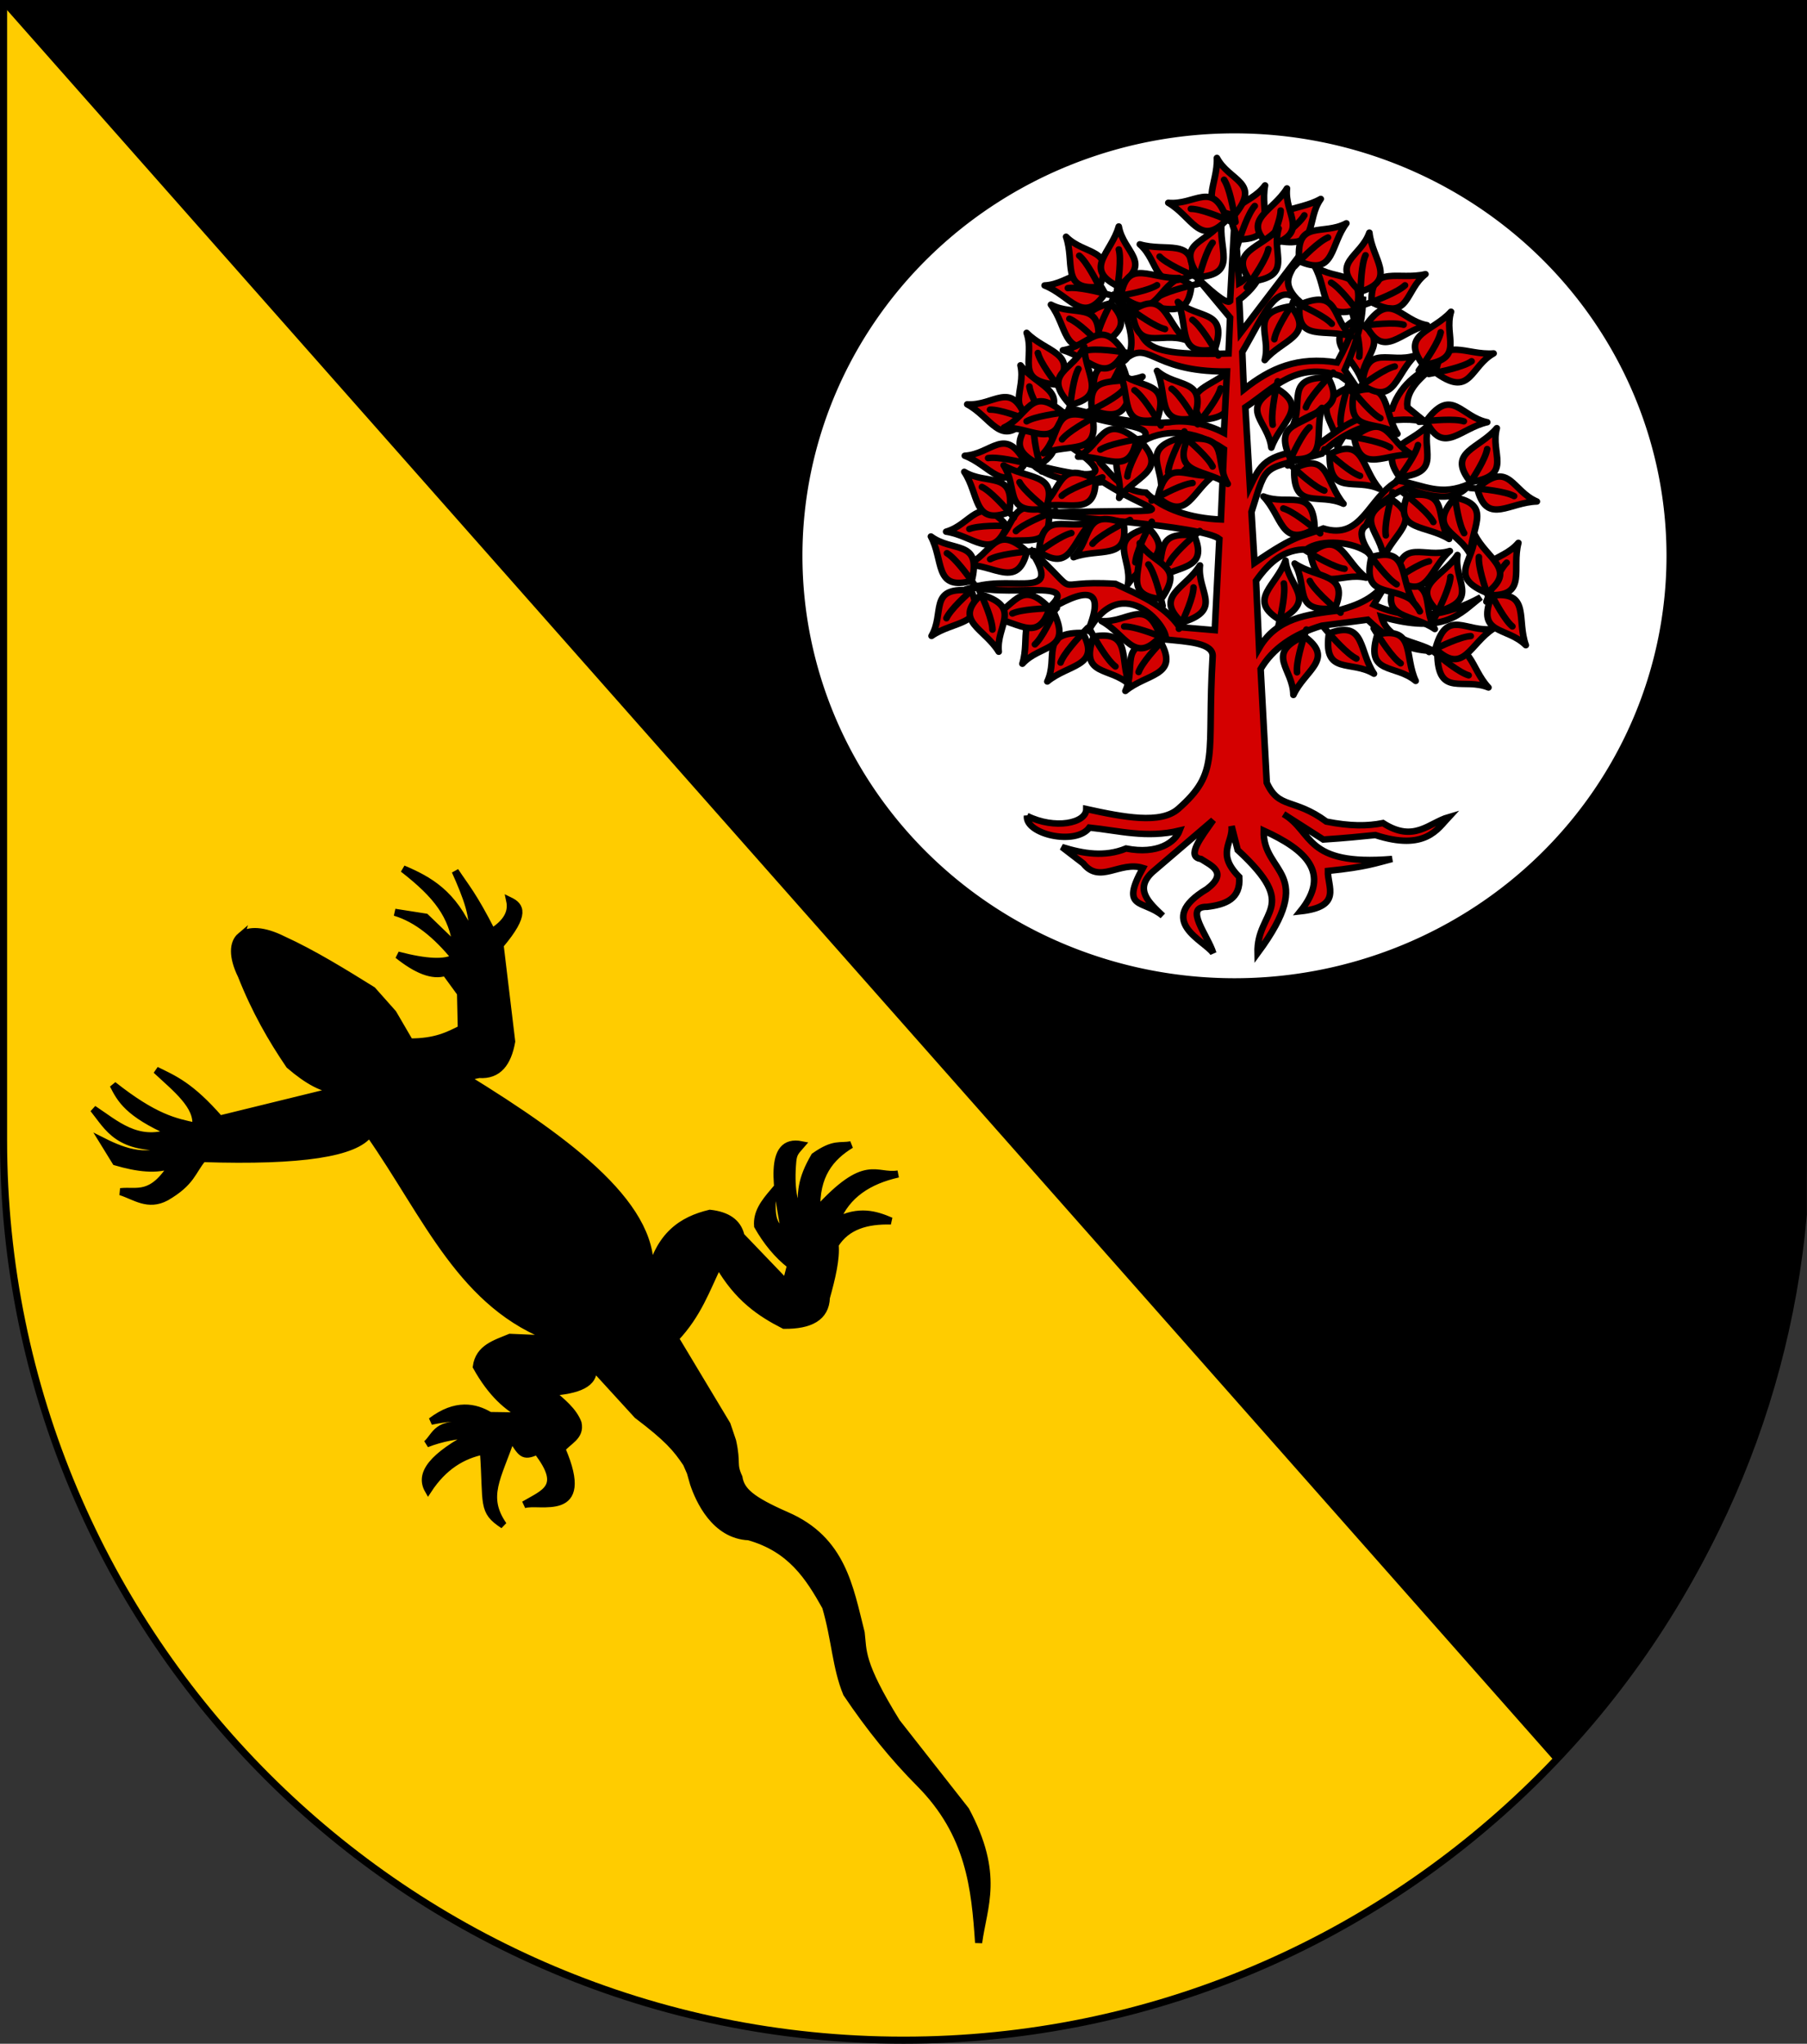 <?xml version="1.0" encoding="UTF-8" standalone="no"?>
<!-- Created with Inkscape (http://www.inkscape.org/) -->

<svg
   xmlns:dc="http://purl.org/dc/elements/1.1/"
   xmlns:cc="http://creativecommons.org/ns#"
   xmlns:rdf="http://www.w3.org/1999/02/22-rdf-syntax-ns#"
   xmlns:svg="http://www.w3.org/2000/svg"
   xmlns="http://www.w3.org/2000/svg"
   xmlns:xlink="http://www.w3.org/1999/xlink"
   xmlns:sodipodi="http://sodipodi.sourceforge.net/DTD/sodipodi-0.dtd"
   xmlns:inkscape="http://www.inkscape.org/namespaces/inkscape"
   width="763"
   height="863"
   id="svg2"
   version="1.1"
   inkscape:version="0.48.0 r9654"
   sodipodi:docname="Wappen_Herrschaft_Arkenaue5.svg">
  <rect width="100%" height="100%" fill="#333333" stroke="none"/>
  <defs
     id="defs4">
    <inkscape:perspective
       sodipodi:type="inkscape:persp3d"
       inkscape:vp_x="0 : 526.18109 : 1"
       inkscape:vp_y="0 : 1000 : 0"
       inkscape:vp_z="744.09448 : 526.18109 : 1"
       inkscape:persp3d-origin="372.04724 : 350.78739 : 1"
       id="perspective10" />
    <inkscape:perspective
       id="perspective2828"
       inkscape:persp3d-origin="0.5 : 0.33333333 : 1"
       inkscape:vp_z="1 : 0.5 : 1"
       inkscape:vp_y="0 : 1000 : 0"
       inkscape:vp_x="0 : 0.5 : 1"
       sodipodi:type="inkscape:persp3d" />
    <inkscape:perspective
       id="perspective2828-7"
       inkscape:persp3d-origin="0.5 : 0.33333333 : 1"
       inkscape:vp_z="1 : 0.5 : 1"
       inkscape:vp_y="0 : 1000 : 0"
       inkscape:vp_x="0 : 0.5 : 1"
       sodipodi:type="inkscape:persp3d" />
    <inkscape:perspective
       id="perspective3640"
       inkscape:persp3d-origin="0.5 : 0.33333333 : 1"
       inkscape:vp_z="1 : 0.5 : 1"
       inkscape:vp_y="0 : 1000 : 0"
       inkscape:vp_x="0 : 0.5 : 1"
       sodipodi:type="inkscape:persp3d" />
    <inkscape:perspective
       id="perspective3670"
       inkscape:persp3d-origin="0.5 : 0.33333333 : 1"
       inkscape:vp_z="1 : 0.5 : 1"
       inkscape:vp_y="0 : 1000 : 0"
       inkscape:vp_x="0 : 0.5 : 1"
       sodipodi:type="inkscape:persp3d" />
    <inkscape:perspective
       id="perspective3693"
       inkscape:persp3d-origin="0.5 : 0.33333333 : 1"
       inkscape:vp_z="1 : 0.5 : 1"
       inkscape:vp_y="0 : 1000 : 0"
       inkscape:vp_x="0 : 0.5 : 1"
       sodipodi:type="inkscape:persp3d" />
    <inkscape:perspective
       id="perspective3720"
       inkscape:persp3d-origin="0.5 : 0.33333333 : 1"
       inkscape:vp_z="1 : 0.5 : 1"
       inkscape:vp_y="0 : 1000 : 0"
       inkscape:vp_x="0 : 0.5 : 1"
       sodipodi:type="inkscape:persp3d" />
    <inkscape:perspective
       id="perspective3747"
       inkscape:persp3d-origin="0.5 : 0.33333333 : 1"
       inkscape:vp_z="1 : 0.5 : 1"
       inkscape:vp_y="0 : 1000 : 0"
       inkscape:vp_x="0 : 0.5 : 1"
       sodipodi:type="inkscape:persp3d" />
    <inkscape:perspective
       id="perspective3763"
       inkscape:persp3d-origin="0.5 : 0.33333333 : 1"
       inkscape:vp_z="1 : 0.5 : 1"
       inkscape:vp_y="0 : 1000 : 0"
       inkscape:vp_x="0 : 0.5 : 1"
       sodipodi:type="inkscape:persp3d" />
    <inkscape:perspective
       id="perspective3792"
       inkscape:persp3d-origin="0.5 : 0.33333333 : 1"
       inkscape:vp_z="1 : 0.5 : 1"
       inkscape:vp_y="0 : 1000 : 0"
       inkscape:vp_x="0 : 0.5 : 1"
       sodipodi:type="inkscape:persp3d" />
    <inkscape:perspective
       id="perspective3814"
       inkscape:persp3d-origin="0.5 : 0.33333333 : 1"
       inkscape:vp_z="1 : 0.5 : 1"
       inkscape:vp_y="0 : 1000 : 0"
       inkscape:vp_x="0 : 0.5 : 1"
       sodipodi:type="inkscape:persp3d" />
    <inkscape:perspective
       id="perspective3841"
       inkscape:persp3d-origin="0.5 : 0.33333333 : 1"
       inkscape:vp_z="1 : 0.5 : 1"
       inkscape:vp_y="0 : 1000 : 0"
       inkscape:vp_x="0 : 0.5 : 1"
       sodipodi:type="inkscape:persp3d" />
    <inkscape:perspective
       id="perspective3841-5"
       inkscape:persp3d-origin="0.5 : 0.33333333 : 1"
       inkscape:vp_z="1 : 0.5 : 1"
       inkscape:vp_y="0 : 1000 : 0"
       inkscape:vp_x="0 : 0.5 : 1"
       sodipodi:type="inkscape:persp3d" />
    <inkscape:perspective
       id="perspective3872"
       inkscape:persp3d-origin="0.5 : 0.33333333 : 1"
       inkscape:vp_z="1 : 0.5 : 1"
       inkscape:vp_y="0 : 1000 : 0"
       inkscape:vp_x="0 : 0.5 : 1"
       sodipodi:type="inkscape:persp3d" />
    <inkscape:perspective
       id="perspective3898"
       inkscape:persp3d-origin="0.5 : 0.33333333 : 1"
       inkscape:vp_z="1 : 0.5 : 1"
       inkscape:vp_y="0 : 1000 : 0"
       inkscape:vp_x="0 : 0.5 : 1"
       sodipodi:type="inkscape:persp3d" />
    <inkscape:perspective
       id="perspective3920"
       inkscape:persp3d-origin="0.5 : 0.33333333 : 1"
       inkscape:vp_z="1 : 0.5 : 1"
       inkscape:vp_y="0 : 1000 : 0"
       inkscape:vp_x="0 : 0.5 : 1"
       sodipodi:type="inkscape:persp3d" />
    <inkscape:perspective
       id="perspective2860"
       inkscape:persp3d-origin="0.5 : 0.33333333 : 1"
       inkscape:vp_z="1 : 0.5 : 1"
       inkscape:vp_y="0 : 1000 : 0"
       inkscape:vp_x="0 : 0.5 : 1"
       sodipodi:type="inkscape:persp3d" />
    <inkscape:perspective
       id="perspective3672"
       inkscape:persp3d-origin="0.5 : 0.33333333 : 1"
       inkscape:vp_z="1 : 0.5 : 1"
       inkscape:vp_y="0 : 1000 : 0"
       inkscape:vp_x="0 : 0.5 : 1"
       sodipodi:type="inkscape:persp3d" />
    <inkscape:perspective
       id="perspective3695"
       inkscape:persp3d-origin="0.5 : 0.33333333 : 1"
       inkscape:vp_z="1 : 0.5 : 1"
       inkscape:vp_y="0 : 1000 : 0"
       inkscape:vp_x="0 : 0.5 : 1"
       sodipodi:type="inkscape:persp3d" />
    <inkscape:perspective
       id="perspective3261"
       inkscape:persp3d-origin="0.5 : 0.33333333 : 1"
       inkscape:vp_z="1 : 0.5 : 1"
       inkscape:vp_y="0 : 1000 : 0"
       inkscape:vp_x="0 : 0.5 : 1"
       sodipodi:type="inkscape:persp3d" />
    <inkscape:perspective
       id="perspective2828-1"
       inkscape:persp3d-origin="0.5 : 0.33333333 : 1"
       inkscape:vp_z="1 : 0.5 : 1"
       inkscape:vp_y="0 : 1000 : 0"
       inkscape:vp_x="0 : 0.5 : 1"
       sodipodi:type="inkscape:persp3d" />
    <inkscape:perspective
       id="perspective3652"
       inkscape:persp3d-origin="0.5 : 0.33333333 : 1"
       inkscape:vp_z="1 : 0.5 : 1"
       inkscape:vp_y="0 : 1000 : 0"
       inkscape:vp_x="0 : 0.5 : 1"
       sodipodi:type="inkscape:persp3d" />
    <inkscape:perspective
       id="perspective3652-2"
       inkscape:persp3d-origin="0.5 : 0.33333333 : 1"
       inkscape:vp_z="1 : 0.5 : 1"
       inkscape:vp_y="0 : 1000 : 0"
       inkscape:vp_x="0 : 0.5 : 1"
       sodipodi:type="inkscape:persp3d" />
    <inkscape:perspective
       id="perspective3652-5"
       inkscape:persp3d-origin="0.5 : 0.33333333 : 1"
       inkscape:vp_z="1 : 0.5 : 1"
       inkscape:vp_y="0 : 1000 : 0"
       inkscape:vp_x="0 : 0.5 : 1"
       sodipodi:type="inkscape:persp3d" />
    <inkscape:perspective
       id="perspective3727"
       inkscape:persp3d-origin="0.5 : 0.33333333 : 1"
       inkscape:vp_z="1 : 0.5 : 1"
       inkscape:vp_y="0 : 1000 : 0"
       inkscape:vp_x="0 : 0.5 : 1"
       sodipodi:type="inkscape:persp3d" />
    <inkscape:perspective
       id="perspective3843"
       inkscape:persp3d-origin="0.5 : 0.33333333 : 1"
       inkscape:vp_z="1 : 0.5 : 1"
       inkscape:vp_y="0 : 1000 : 0"
       inkscape:vp_x="0 : 0.5 : 1"
       sodipodi:type="inkscape:persp3d" />
    <inkscape:perspective
       id="perspective3970"
       inkscape:persp3d-origin="0.5 : 0.33333333 : 1"
       inkscape:vp_z="1 : 0.5 : 1"
       inkscape:vp_y="0 : 1000 : 0"
       inkscape:vp_x="0 : 0.5 : 1"
       sodipodi:type="inkscape:persp3d" />
    <inkscape:perspective
       id="perspective4007"
       inkscape:persp3d-origin="0.5 : 0.33333333 : 1"
       inkscape:vp_z="1 : 0.5 : 1"
       inkscape:vp_y="0 : 1000 : 0"
       inkscape:vp_x="0 : 0.5 : 1"
       sodipodi:type="inkscape:persp3d" />
    <inkscape:perspective
       id="perspective4062"
       inkscape:persp3d-origin="0.5 : 0.33333333 : 1"
       inkscape:vp_z="1 : 0.5 : 1"
       inkscape:vp_y="0 : 1000 : 0"
       inkscape:vp_x="0 : 0.5 : 1"
       sodipodi:type="inkscape:persp3d" />
    <inkscape:perspective
       id="perspective4153"
       inkscape:persp3d-origin="0.5 : 0.33333333 : 1"
       inkscape:vp_z="1 : 0.5 : 1"
       inkscape:vp_y="0 : 1000 : 0"
       inkscape:vp_x="0 : 0.5 : 1"
       sodipodi:type="inkscape:persp3d" />
    <inkscape:perspective
       id="perspective4316"
       inkscape:persp3d-origin="0.5 : 0.33333333 : 1"
       inkscape:vp_z="1 : 0.5 : 1"
       inkscape:vp_y="0 : 1000 : 0"
       inkscape:vp_x="0 : 0.5 : 1"
       sodipodi:type="inkscape:persp3d" />
    <inkscape:perspective
       id="perspective4316-9"
       inkscape:persp3d-origin="0.5 : 0.33333333 : 1"
       inkscape:vp_z="1 : 0.5 : 1"
       inkscape:vp_y="0 : 1000 : 0"
       inkscape:vp_x="0 : 0.5 : 1"
       sodipodi:type="inkscape:persp3d" />
    <inkscape:perspective
       id="perspective3098"
       inkscape:persp3d-origin="0.5 : 0.33333333 : 1"
       inkscape:vp_z="1 : 0.5 : 1"
       inkscape:vp_y="0 : 1000 : 0"
       inkscape:vp_x="0 : 0.5 : 1"
       sodipodi:type="inkscape:persp3d" />
    <inkscape:perspective
       id="perspective3122"
       inkscape:persp3d-origin="0.5 : 0.33333333 : 1"
       inkscape:vp_z="1 : 0.5 : 1"
       inkscape:vp_y="0 : 1000 : 0"
       inkscape:vp_x="0 : 0.5 : 1"
       sodipodi:type="inkscape:persp3d" />
    <inkscape:perspective
       id="perspective3146"
       inkscape:persp3d-origin="0.5 : 0.33333333 : 1"
       inkscape:vp_z="1 : 0.5 : 1"
       inkscape:vp_y="0 : 1000 : 0"
       inkscape:vp_x="0 : 0.5 : 1"
       sodipodi:type="inkscape:persp3d" />
    <inkscape:perspective
       id="perspective3146-0"
       inkscape:persp3d-origin="0.5 : 0.33333333 : 1"
       inkscape:vp_z="1 : 0.5 : 1"
       inkscape:vp_y="0 : 1000 : 0"
       inkscape:vp_x="0 : 0.5 : 1"
       sodipodi:type="inkscape:persp3d" />
    <inkscape:perspective
       id="perspective3177"
       inkscape:persp3d-origin="0.5 : 0.33333333 : 1"
       inkscape:vp_z="1 : 0.5 : 1"
       inkscape:vp_y="0 : 1000 : 0"
       inkscape:vp_x="0 : 0.5 : 1"
       sodipodi:type="inkscape:persp3d" />
    <inkscape:perspective
       id="perspective3177-8"
       inkscape:persp3d-origin="0.5 : 0.33333333 : 1"
       inkscape:vp_z="1 : 0.5 : 1"
       inkscape:vp_y="0 : 1000 : 0"
       inkscape:vp_x="0 : 0.5 : 1"
       sodipodi:type="inkscape:persp3d" />
    <inkscape:perspective
       id="perspective3208"
       inkscape:persp3d-origin="0.5 : 0.33333333 : 1"
       inkscape:vp_z="1 : 0.5 : 1"
       inkscape:vp_y="0 : 1000 : 0"
       inkscape:vp_x="0 : 0.5 : 1"
       sodipodi:type="inkscape:persp3d" />
    <inkscape:perspective
       id="perspective3208-4"
       inkscape:persp3d-origin="0.5 : 0.33333333 : 1"
       inkscape:vp_z="1 : 0.5 : 1"
       inkscape:vp_y="0 : 1000 : 0"
       inkscape:vp_x="0 : 0.5 : 1"
       sodipodi:type="inkscape:persp3d" />
    <inkscape:perspective
       id="perspective3208-5"
       inkscape:persp3d-origin="0.5 : 0.33333333 : 1"
       inkscape:vp_z="1 : 0.5 : 1"
       inkscape:vp_y="0 : 1000 : 0"
       inkscape:vp_x="0 : 0.5 : 1"
       sodipodi:type="inkscape:persp3d" />
    <inkscape:perspective
       id="perspective3706"
       inkscape:persp3d-origin="0.5 : 0.33333333 : 1"
       inkscape:vp_z="1 : 0.5 : 1"
       inkscape:vp_y="0 : 1000 : 0"
       inkscape:vp_x="0 : 0.5 : 1"
       sodipodi:type="inkscape:persp3d" />
    <inkscape:perspective
       id="perspective3728"
       inkscape:persp3d-origin="0.5 : 0.33333333 : 1"
       inkscape:vp_z="1 : 0.5 : 1"
       inkscape:vp_y="0 : 1000 : 0"
       inkscape:vp_x="0 : 0.5 : 1"
       sodipodi:type="inkscape:persp3d" />
    <inkscape:perspective
       id="perspective3750"
       inkscape:persp3d-origin="0.5 : 0.33333333 : 1"
       inkscape:vp_z="1 : 0.5 : 1"
       inkscape:vp_y="0 : 1000 : 0"
       inkscape:vp_x="0 : 0.5 : 1"
       sodipodi:type="inkscape:persp3d" />
    <inkscape:perspective
       id="perspective3778"
       inkscape:persp3d-origin="0.5 : 0.33333333 : 1"
       inkscape:vp_z="1 : 0.5 : 1"
       inkscape:vp_y="0 : 1000 : 0"
       inkscape:vp_x="0 : 0.5 : 1"
       sodipodi:type="inkscape:persp3d" />
    <inkscape:perspective
       id="perspective3800"
       inkscape:persp3d-origin="0.5 : 0.33333333 : 1"
       inkscape:vp_z="1 : 0.5 : 1"
       inkscape:vp_y="0 : 1000 : 0"
       inkscape:vp_x="0 : 0.5 : 1"
       sodipodi:type="inkscape:persp3d" />
    <inkscape:perspective
       id="perspective3837"
       inkscape:persp3d-origin="0.5 : 0.33333333 : 1"
       inkscape:vp_z="1 : 0.5 : 1"
       inkscape:vp_y="0 : 1000 : 0"
       inkscape:vp_x="0 : 0.5 : 1"
       sodipodi:type="inkscape:persp3d" />
    <inkscape:perspective
       id="perspective3904"
       inkscape:persp3d-origin="0.5 : 0.33333333 : 1"
       inkscape:vp_z="1 : 0.5 : 1"
       inkscape:vp_y="0 : 1000 : 0"
       inkscape:vp_x="0 : 0.5 : 1"
       sodipodi:type="inkscape:persp3d" />
    <inkscape:perspective
       id="perspective3904-4"
       inkscape:persp3d-origin="0.5 : 0.33333333 : 1"
       inkscape:vp_z="1 : 0.5 : 1"
       inkscape:vp_y="0 : 1000 : 0"
       inkscape:vp_x="0 : 0.5 : 1"
       sodipodi:type="inkscape:persp3d" />
    <inkscape:perspective
       id="perspective3904-3"
       inkscape:persp3d-origin="0.5 : 0.33333333 : 1"
       inkscape:vp_z="1 : 0.5 : 1"
       inkscape:vp_y="0 : 1000 : 0"
       inkscape:vp_x="0 : 0.5 : 1"
       sodipodi:type="inkscape:persp3d" />
    <inkscape:perspective
       id="perspective3953"
       inkscape:persp3d-origin="0.5 : 0.33333333 : 1"
       inkscape:vp_z="1 : 0.5 : 1"
       inkscape:vp_y="0 : 1000 : 0"
       inkscape:vp_x="0 : 0.5 : 1"
       sodipodi:type="inkscape:persp3d" />
    <inkscape:perspective
       id="perspective3975"
       inkscape:persp3d-origin="0.5 : 0.33333333 : 1"
       inkscape:vp_z="1 : 0.5 : 1"
       inkscape:vp_y="0 : 1000 : 0"
       inkscape:vp_x="0 : 0.5 : 1"
       sodipodi:type="inkscape:persp3d" />
    <inkscape:perspective
       id="perspective3975-8"
       inkscape:persp3d-origin="0.5 : 0.33333333 : 1"
       inkscape:vp_z="1 : 0.5 : 1"
       inkscape:vp_y="0 : 1000 : 0"
       inkscape:vp_x="0 : 0.5 : 1"
       sodipodi:type="inkscape:persp3d" />
    <inkscape:perspective
       id="perspective3975-7"
       inkscape:persp3d-origin="0.5 : 0.33333333 : 1"
       inkscape:vp_z="1 : 0.5 : 1"
       inkscape:vp_y="0 : 1000 : 0"
       inkscape:vp_x="0 : 0.5 : 1"
       sodipodi:type="inkscape:persp3d" />
    <inkscape:perspective
       id="perspective2858"
       inkscape:persp3d-origin="0.5 : 0.33333333 : 1"
       inkscape:vp_z="1 : 0.5 : 1"
       inkscape:vp_y="0 : 1000 : 0"
       inkscape:vp_x="0 : 0.5 : 1"
       sodipodi:type="inkscape:persp3d" />
    <inkscape:perspective
       id="perspective4105"
       inkscape:persp3d-origin="0.5 : 0.33333333 : 1"
       inkscape:vp_z="1 : 0.5 : 1"
       inkscape:vp_y="0 : 1000 : 0"
       inkscape:vp_x="0 : 0.5 : 1"
       sodipodi:type="inkscape:persp3d" />
    <inkscape:perspective
       id="perspective4123"
       inkscape:persp3d-origin="0.5 : 0.33333333 : 1"
       inkscape:vp_z="1 : 0.5 : 1"
       inkscape:vp_y="0 : 1000 : 0"
       inkscape:vp_x="0 : 0.5 : 1"
       sodipodi:type="inkscape:persp3d" />
    <inkscape:perspective
       id="perspective4137"
       inkscape:persp3d-origin="0.5 : 0.33333333 : 1"
       inkscape:vp_z="1 : 0.5 : 1"
       inkscape:vp_y="0 : 1000 : 0"
       inkscape:vp_x="0 : 0.5 : 1"
       sodipodi:type="inkscape:persp3d" />
    <inkscape:perspective
       id="perspective4151"
       inkscape:persp3d-origin="0.5 : 0.33333333 : 1"
       inkscape:vp_z="1 : 0.5 : 1"
       inkscape:vp_y="0 : 1000 : 0"
       inkscape:vp_x="0 : 0.5 : 1"
       sodipodi:type="inkscape:persp3d" />
    <inkscape:perspective
       id="perspective4165"
       inkscape:persp3d-origin="0.5 : 0.33333333 : 1"
       inkscape:vp_z="1 : 0.5 : 1"
       inkscape:vp_y="0 : 1000 : 0"
       inkscape:vp_x="0 : 0.5 : 1"
       sodipodi:type="inkscape:persp3d" />
    <inkscape:perspective
       id="perspective4904"
       inkscape:persp3d-origin="0.5 : 0.33333333 : 1"
       inkscape:vp_z="1 : 0.5 : 1"
       inkscape:vp_y="0 : 1000 : 0"
       inkscape:vp_x="0 : 0.5 : 1"
       sodipodi:type="inkscape:persp3d" />
    <filter
       id="filter3021-3"
       inkscape:label="Specular light"
       inkscape:menu="ABCs"
       inkscape:menu-tooltip="Basic specular bevel to use for building textures"
       color-interpolation-filters="sRGB">
      <feGaussianBlur
         id="feGaussianBlur3023-4"
         result="result0"
         in="SourceAlpha"
         stdDeviation="6" />
      <feSpecularLighting
         id="feSpecularLighting3025-4"
         specularExponent="25"
         specularConstant="1"
         surfaceScale="10"
         lighting-color="#ffffff"
         result="result1"
         in="result0">
        <feDistantLight
           id="feDistantLight3027-6"
           azimuth="235"
           elevation="45" />
      </feSpecularLighting>
      <feComposite
         k4="0"
         k1="0"
         id="feComposite3029-0"
         in2="result1"
         k3="1"
         k2="1"
         operator="arithmetic"
         result="result4"
         in="SourceGraphic" />
      <feComposite
         id="feComposite3031-6"
         in2="SourceAlpha"
         operator="in"
         result="result2"
         in="result4" />
    </filter>
    <filter
       id="filter3021"
       inkscape:label="Specular light"
       inkscape:menu="ABCs"
       inkscape:menu-tooltip="Basic specular bevel to use for building textures"
       color-interpolation-filters="sRGB">
      <feGaussianBlur
         id="feGaussianBlur3023"
         result="result0"
         in="SourceAlpha"
         stdDeviation="6" />
      <feSpecularLighting
         id="feSpecularLighting3025"
         specularExponent="25"
         specularConstant="1"
         surfaceScale="10"
         lighting-color="#ffffff"
         result="result1"
         in="result0">
        <feDistantLight
           id="feDistantLight3027"
           azimuth="235"
           elevation="45" />
      </feSpecularLighting>
      <feComposite
         k4="0"
         k1="0"
         id="feComposite3029"
         in2="result1"
         k3="1"
         k2="1"
         operator="arithmetic"
         result="result4"
         in="SourceGraphic" />
      <feComposite
         id="feComposite3031"
         in2="SourceAlpha"
         operator="in"
         result="result2"
         in="result4" />
    </filter>
    <filter
       id="filter2820-0"
       inkscape:label="Specular light"
       inkscape:menu="ABCs"
       inkscape:menu-tooltip="Basic specular bevel to use for building textures"
       color-interpolation-filters="sRGB">
      <feGaussianBlur
         id="feGaussianBlur2822-9"
         result="result0"
         in="SourceAlpha"
         stdDeviation="6" />
      <feSpecularLighting
         id="feSpecularLighting2824-00"
         specularExponent="25"
         specularConstant="1"
         surfaceScale="10"
         lighting-color="#ffffff"
         result="result1"
         in="result0">
        <feDistantLight
           id="feDistantLight2826-61"
           azimuth="235"
           elevation="45" />
      </feSpecularLighting>
      <feComposite
         k4="0"
         k1="0"
         id="feComposite2828-3"
         in2="result1"
         k3="1"
         k2="1"
         operator="arithmetic"
         result="result4"
         in="SourceGraphic" />
      <feComposite
         id="feComposite2830-8"
         in2="SourceAlpha"
         operator="in"
         result="result2"
         in="result4" />
    </filter>
    <filter
       id="filter2820-8"
       inkscape:label="Specular light"
       inkscape:menu="ABCs"
       inkscape:menu-tooltip="Basic specular bevel to use for building textures"
       color-interpolation-filters="sRGB">
      <feGaussianBlur
         id="feGaussianBlur2822-65"
         result="result0"
         in="SourceAlpha"
         stdDeviation="6" />
      <feSpecularLighting
         id="feSpecularLighting2824-0"
         specularExponent="25"
         specularConstant="1"
         surfaceScale="10"
         lighting-color="#ffffff"
         result="result1"
         in="result0">
        <feDistantLight
           id="feDistantLight2826-28"
           azimuth="235"
           elevation="45" />
      </feSpecularLighting>
      <feComposite
         k4="0"
         k1="0"
         id="feComposite2828-60"
         in2="result1"
         k3="1"
         k2="1"
         operator="arithmetic"
         result="result4"
         in="SourceGraphic" />
      <feComposite
         id="feComposite2830-24"
         in2="SourceAlpha"
         operator="in"
         result="result2"
         in="result4" />
    </filter>
    <filter
       id="filter2820-3"
       inkscape:label="Specular light"
       inkscape:menu="ABCs"
       inkscape:menu-tooltip="Basic specular bevel to use for building textures"
       color-interpolation-filters="sRGB">
      <feGaussianBlur
         id="feGaussianBlur2822-8"
         result="result0"
         in="SourceAlpha"
         stdDeviation="6" />
      <feSpecularLighting
         id="feSpecularLighting2824-74"
         specularExponent="25"
         specularConstant="1"
         surfaceScale="10"
         lighting-color="#ffffff"
         result="result1"
         in="result0">
        <feDistantLight
           id="feDistantLight2826-2"
           azimuth="235"
           elevation="45" />
      </feSpecularLighting>
      <feComposite
         k4="0"
         k1="0"
         id="feComposite2828-7"
         in2="result1"
         k3="1"
         k2="1"
         operator="arithmetic"
         result="result4"
         in="SourceGraphic" />
      <feComposite
         id="feComposite2830-79"
         in2="SourceAlpha"
         operator="in"
         result="result2"
         in="result4" />
    </filter>
    <filter
       id="filter2820-9"
       inkscape:label="Specular light"
       inkscape:menu="ABCs"
       inkscape:menu-tooltip="Basic specular bevel to use for building textures"
       color-interpolation-filters="sRGB">
      <feGaussianBlur
         id="feGaussianBlur2822-5"
         result="result0"
         in="SourceAlpha"
         stdDeviation="6" />
      <feSpecularLighting
         id="feSpecularLighting2824-43"
         specularExponent="25"
         specularConstant="1"
         surfaceScale="10"
         lighting-color="#ffffff"
         result="result1"
         in="result0">
        <feDistantLight
           id="feDistantLight2826-1"
           azimuth="235"
           elevation="45" />
      </feSpecularLighting>
      <feComposite
         k4="0"
         k1="0"
         id="feComposite2828-2"
         in2="result1"
         k3="1"
         k2="1"
         operator="arithmetic"
         result="result4"
         in="SourceGraphic" />
      <feComposite
         id="feComposite2830-3"
         in2="SourceAlpha"
         operator="in"
         result="result2"
         in="result4" />
    </filter>
    <filter
       id="filter2820-21"
       inkscape:label="Specular light"
       inkscape:menu="ABCs"
       inkscape:menu-tooltip="Basic specular bevel to use for building textures"
       color-interpolation-filters="sRGB">
      <feGaussianBlur
         id="feGaussianBlur2822-6"
         result="result0"
         in="SourceAlpha"
         stdDeviation="6" />
      <feSpecularLighting
         id="feSpecularLighting2824-8"
         specularExponent="25"
         specularConstant="1"
         surfaceScale="10"
         lighting-color="#ffffff"
         result="result1"
         in="result0">
        <feDistantLight
           id="feDistantLight2826-57"
           azimuth="235"
           elevation="45" />
      </feSpecularLighting>
      <feComposite
         k4="0"
         k1="0"
         id="feComposite2828-6"
         in2="result1"
         k3="1"
         k2="1"
         operator="arithmetic"
         result="result4"
         in="SourceGraphic" />
      <feComposite
         id="feComposite2830-1"
         in2="SourceAlpha"
         operator="in"
         result="result2"
         in="result4" />
    </filter>
    <filter
       id="filter2820-5"
       inkscape:label="Specular light"
       inkscape:menu="ABCs"
       inkscape:menu-tooltip="Basic specular bevel to use for building textures"
       color-interpolation-filters="sRGB">
      <feGaussianBlur
         id="feGaussianBlur2822-2"
         result="result0"
         in="SourceAlpha"
         stdDeviation="6" />
      <feSpecularLighting
         id="feSpecularLighting2824-7"
         specularExponent="25"
         specularConstant="1"
         surfaceScale="10"
         lighting-color="#ffffff"
         result="result1"
         in="result0">
        <feDistantLight
           id="feDistantLight2826-6"
           azimuth="235"
           elevation="45" />
      </feSpecularLighting>
      <feComposite
         k4="0"
         k1="0"
         id="feComposite2828-14"
         in2="result1"
         k3="1"
         k2="1"
         operator="arithmetic"
         result="result4"
         in="SourceGraphic" />
      <feComposite
         id="feComposite2830-2"
         in2="SourceAlpha"
         operator="in"
         result="result2"
         in="result4" />
    </filter>
    <filter
       id="filter2820-2"
       inkscape:label="Specular light"
       inkscape:menu="ABCs"
       inkscape:menu-tooltip="Basic specular bevel to use for building textures"
       color-interpolation-filters="sRGB">
      <feGaussianBlur
         id="feGaussianBlur2822-4"
         result="result0"
         in="SourceAlpha"
         stdDeviation="6" />
      <feSpecularLighting
         id="feSpecularLighting2824-5"
         specularExponent="25"
         specularConstant="1"
         surfaceScale="10"
         lighting-color="#ffffff"
         result="result1"
         in="result0">
        <feDistantLight
           id="feDistantLight2826-5"
           azimuth="235"
           elevation="45" />
      </feSpecularLighting>
      <feComposite
         k4="0"
         k1="0"
         id="feComposite2828-1"
         in2="result1"
         k3="1"
         k2="1"
         operator="arithmetic"
         result="result4"
         in="SourceGraphic" />
      <feComposite
         id="feComposite2830-7"
         in2="SourceAlpha"
         operator="in"
         result="result2"
         in="result4" />
    </filter>
    <filter
       id="filter2820-1"
       inkscape:label="Specular light"
       inkscape:menu="ABCs"
       inkscape:menu-tooltip="Basic specular bevel to use for building textures"
       color-interpolation-filters="sRGB">
      <feGaussianBlur
         id="feGaussianBlur2822-7"
         result="result0"
         in="SourceAlpha"
         stdDeviation="6" />
      <feSpecularLighting
         id="feSpecularLighting2824-4"
         specularExponent="25"
         specularConstant="1"
         surfaceScale="10"
         lighting-color="#ffffff"
         result="result1"
         in="result0">
        <feDistantLight
           id="feDistantLight2826-0"
           azimuth="235"
           elevation="45" />
      </feSpecularLighting>
      <feComposite
         k4="0"
         k1="0"
         id="feComposite2828-9"
         in2="result1"
         k3="1"
         k2="1"
         operator="arithmetic"
         result="result4"
         in="SourceGraphic" />
      <feComposite
         id="feComposite2830-4"
         in2="SourceAlpha"
         operator="in"
         result="result2"
         in="result4" />
    </filter>
    <filter
       id="filter2820"
       inkscape:label="Specular light"
       inkscape:menu="ABCs"
       inkscape:menu-tooltip="Basic specular bevel to use for building textures"
       color-interpolation-filters="sRGB">
      <feGaussianBlur
         id="feGaussianBlur2822"
         result="result0"
         in="SourceAlpha"
         stdDeviation="6" />
      <feSpecularLighting
         id="feSpecularLighting2824"
         specularExponent="25"
         specularConstant="1"
         surfaceScale="10"
         lighting-color="#ffffff"
         result="result1"
         in="result0">
        <feDistantLight
           id="feDistantLight2826"
           azimuth="235"
           elevation="45" />
      </feSpecularLighting>
      <feComposite
         k4="0"
         k1="0"
         id="feComposite2828"
         in2="result1"
         k3="1"
         k2="1"
         operator="arithmetic"
         result="result4"
         in="SourceGraphic" />
      <feComposite
         id="feComposite2830"
         in2="SourceAlpha"
         operator="in"
         result="result2"
         in="result4" />
    </filter>
    <filter
       id="filter3075"
       inkscape:label="Specular light"
       inkscape:menu="ABCs"
       inkscape:menu-tooltip="Basic specular bevel to use for building textures"
       color-interpolation-filters="sRGB">
      <feGaussianBlur
         id="feGaussianBlur3077"
         result="result0"
         in="SourceAlpha"
         stdDeviation="6" />
      <feSpecularLighting
         id="feSpecularLighting3079"
         specularExponent="25"
         specularConstant="1"
         surfaceScale="10"
         lighting-color="#ffffff"
         result="result1"
         in="result0">
        <feDistantLight
           id="feDistantLight3081"
           azimuth="235"
           elevation="45" />
      </feSpecularLighting>
      <feComposite
         k4="0"
         k1="0"
         id="feComposite3083"
         in2="result1"
         k3="1"
         k2="1"
         operator="arithmetic"
         result="result4"
         in="SourceGraphic" />
      <feComposite
         id="feComposite3085"
         in2="SourceAlpha"
         operator="in"
         result="result2"
         in="result4" />
    </filter>
    <filter
       id="filter3091"
       inkscape:label="Specular light"
       inkscape:menu="ABCs"
       inkscape:menu-tooltip="Basic specular bevel to use for building textures"
       color-interpolation-filters="sRGB">
      <feGaussianBlur
         id="feGaussianBlur3093"
         result="result0"
         in="SourceAlpha"
         stdDeviation="6" />
      <feSpecularLighting
         id="feSpecularLighting3095"
         specularExponent="25"
         specularConstant="1"
         surfaceScale="10"
         lighting-color="#ffffff"
         result="result1"
         in="result0">
        <feDistantLight
           id="feDistantLight3097"
           azimuth="235"
           elevation="45" />
      </feSpecularLighting>
      <feComposite
         k4="0"
         k1="0"
         id="feComposite3099"
         in2="result1"
         k3="1"
         k2="1"
         operator="arithmetic"
         result="result4"
         in="SourceGraphic" />
      <feComposite
         id="feComposite3101"
         in2="SourceAlpha"
         operator="in"
         result="result2"
         in="result4" />
    </filter>
    <inkscape:perspective
       id="perspective3044"
       inkscape:persp3d-origin="0.5 : 0.33333333 : 1"
       inkscape:vp_z="1 : 0.5 : 1"
       inkscape:vp_y="0 : 1000 : 0"
       inkscape:vp_x="0 : 0.5 : 1"
       sodipodi:type="inkscape:persp3d" />
    <inkscape:perspective
       id="perspective3075"
       inkscape:persp3d-origin="0.5 : 0.33333333 : 1"
       inkscape:vp_z="1 : 0.5 : 1"
       inkscape:vp_y="0 : 1000 : 0"
       inkscape:vp_x="0 : 0.5 : 1"
       sodipodi:type="inkscape:persp3d" />
    <inkscape:perspective
       id="perspective2880"
       inkscape:persp3d-origin="0.5 : 0.33333333 : 1"
       inkscape:vp_z="1 : 0.5 : 1"
       inkscape:vp_y="0 : 1000 : 0"
       inkscape:vp_x="0 : 0.5 : 1"
       sodipodi:type="inkscape:persp3d" />
    <inkscape:perspective
       id="perspective2880-1"
       inkscape:persp3d-origin="0.5 : 0.33333333 : 1"
       inkscape:vp_z="1 : 0.5 : 1"
       inkscape:vp_y="0 : 1000 : 0"
       inkscape:vp_x="0 : 0.5 : 1"
       sodipodi:type="inkscape:persp3d" />
    <inkscape:perspective
       id="perspective3293"
       inkscape:persp3d-origin="0.5 : 0.33333333 : 1"
       inkscape:vp_z="1 : 0.5 : 1"
       inkscape:vp_y="0 : 1000 : 0"
       inkscape:vp_x="0 : 0.5 : 1"
       sodipodi:type="inkscape:persp3d" />
    <inkscape:perspective
       id="perspective3315"
       inkscape:persp3d-origin="0.5 : 0.33333333 : 1"
       inkscape:vp_z="1 : 0.5 : 1"
       inkscape:vp_y="0 : 1000 : 0"
       inkscape:vp_x="0 : 0.5 : 1"
       sodipodi:type="inkscape:persp3d" />
    <inkscape:perspective
       id="perspective3315-4"
       inkscape:persp3d-origin="0.5 : 0.33333333 : 1"
       inkscape:vp_z="1 : 0.5 : 1"
       inkscape:vp_y="0 : 1000 : 0"
       inkscape:vp_x="0 : 0.5 : 1"
       sodipodi:type="inkscape:persp3d" />
    <inkscape:perspective
       id="perspective2970"
       inkscape:persp3d-origin="0.5 : 0.33333333 : 1"
       inkscape:vp_z="1 : 0.5 : 1"
       inkscape:vp_y="0 : 1000 : 0"
       inkscape:vp_x="0 : 0.5 : 1"
       sodipodi:type="inkscape:persp3d" />
    <inkscape:perspective
       id="perspective2992"
       inkscape:persp3d-origin="0.5 : 0.33333333 : 1"
       inkscape:vp_z="1 : 0.5 : 1"
       inkscape:vp_y="0 : 1000 : 0"
       inkscape:vp_x="0 : 0.5 : 1"
       sodipodi:type="inkscape:persp3d" />
    <inkscape:perspective
       id="perspective4137-1"
       inkscape:persp3d-origin="0.5 : 0.33333333 : 1"
       inkscape:vp_z="1 : 0.5 : 1"
       inkscape:vp_y="0 : 1000 : 0"
       inkscape:vp_x="0 : 0.5 : 1"
       sodipodi:type="inkscape:persp3d" />
    <inkscape:perspective
       id="perspective3052"
       inkscape:persp3d-origin="0.5 : 0.33333333 : 1"
       inkscape:vp_z="1 : 0.5 : 1"
       inkscape:vp_y="0 : 1000 : 0"
       inkscape:vp_x="0 : 0.5 : 1"
       sodipodi:type="inkscape:persp3d" />
    <inkscape:perspective
       id="perspective3693-1"
       inkscape:persp3d-origin="0.5 : 0.33333333 : 1"
       inkscape:vp_z="1 : 0.5 : 1"
       inkscape:vp_y="0 : 1000 : 0"
       inkscape:vp_x="0 : 0.5 : 1"
       sodipodi:type="inkscape:persp3d" />
    <inkscape:perspective
       id="perspective4212"
       inkscape:persp3d-origin="0.5 : 0.33333333 : 1"
       inkscape:vp_z="1 : 0.5 : 1"
       inkscape:vp_y="0 : 1000 : 0"
       inkscape:vp_x="0 : 0.5 : 1"
       sodipodi:type="inkscape:persp3d" />
    <inkscape:perspective
       id="perspective4528"
       inkscape:persp3d-origin="0.5 : 0.33333333 : 1"
       inkscape:vp_z="1 : 0.5 : 1"
       inkscape:vp_y="0 : 1000 : 0"
       inkscape:vp_x="0 : 0.5 : 1"
       sodipodi:type="inkscape:persp3d" />
    <inkscape:perspective
       id="perspective4601"
       inkscape:persp3d-origin="0.5 : 0.33333333 : 1"
       inkscape:vp_z="1 : 0.5 : 1"
       inkscape:vp_y="0 : 1000 : 0"
       inkscape:vp_x="0 : 0.5 : 1"
       sodipodi:type="inkscape:persp3d" />
    <inkscape:perspective
       id="perspective4674"
       inkscape:persp3d-origin="0.5 : 0.33333333 : 1"
       inkscape:vp_z="1 : 0.5 : 1"
       inkscape:vp_y="0 : 1000 : 0"
       inkscape:vp_x="0 : 0.5 : 1"
       sodipodi:type="inkscape:persp3d" />
    <inkscape:perspective
       id="perspective3078"
       inkscape:persp3d-origin="0.5 : 0.33333333 : 1"
       inkscape:vp_z="1 : 0.5 : 1"
       inkscape:vp_y="0 : 1000 : 0"
       inkscape:vp_x="0 : 0.5 : 1"
       sodipodi:type="inkscape:persp3d" />
    <inkscape:perspective
       id="perspective3115"
       inkscape:persp3d-origin="0.5 : 0.33333333 : 1"
       inkscape:vp_z="1 : 0.5 : 1"
       inkscape:vp_y="0 : 1000 : 0"
       inkscape:vp_x="0 : 0.5 : 1"
       sodipodi:type="inkscape:persp3d" />
    <inkscape:perspective
       id="perspective3115-1"
       inkscape:persp3d-origin="0.5 : 0.33333333 : 1"
       inkscape:vp_z="1 : 0.5 : 1"
       inkscape:vp_y="0 : 1000 : 0"
       inkscape:vp_x="0 : 0.5 : 1"
       sodipodi:type="inkscape:persp3d" />
    <inkscape:perspective
       id="perspective3171"
       inkscape:persp3d-origin="0.5 : 0.33333333 : 1"
       inkscape:vp_z="1 : 0.5 : 1"
       inkscape:vp_y="0 : 1000 : 0"
       inkscape:vp_x="0 : 0.5 : 1"
       sodipodi:type="inkscape:persp3d" />
    <inkscape:perspective
       id="perspective3171-2"
       inkscape:persp3d-origin="0.5 : 0.33333333 : 1"
       inkscape:vp_z="1 : 0.5 : 1"
       inkscape:vp_y="0 : 1000 : 0"
       inkscape:vp_x="0 : 0.5 : 1"
       sodipodi:type="inkscape:persp3d" />
  </defs>
  <sodipodi:namedview
     id="base"
     pagecolor="#ffffff"
     bordercolor="#666666"
     borderopacity="1.0"
     inkscape:pageopacity="0.0"
     inkscape:pageshadow="2"
     inkscape:zoom="0.49497475"
     inkscape:cx="269.06342"
     inkscape:cy="354.48505"
     inkscape:document-units="px"
     inkscape:current-layer="layer1"
     showgrid="false"
     inkscape:window-width="1366"
     inkscape:window-height="706"
     inkscape:window-x="-8"
     inkscape:window-y="-8"
     inkscape:window-maximized="1"
     inkscape:snap-object-midpoints="true">
    <inkscape:grid
       type="xygrid"
       id="grid2816"
       empspacing="5"
       visible="true"
       enabled="true"
       snapvisiblegridlinesonly="true" />
  </sodipodi:namedview>
  <g
     inkscape:label="Ebene 1"
     inkscape:groupmode="layer"
     id="layer1"
     transform="translate(-1.644,-192.036)">
    <path
       style="fill:#ffcc00;fill-opacity:1;stroke:#000000;stroke-width:3;stroke-miterlimit:4;stroke-opacity:1;stroke-dasharray:none"
       d="m 3.144,193.536 0,480 c 0,209.868 170.132,380 380,380 209.868,0 380,-170.132 380,-380 l 0,-480 -760,0 z"
       id="path2850-1" />
    <path
       style="fill:none;stroke:#000000;stroke-width:3;stroke-linecap:butt;stroke-linejoin:miter;stroke-miterlimit:4;stroke-opacity:1;stroke-dasharray:none"
       id="path7209"
       d="m -240.392,763.455 0,0 z" />
    <g
       style="stroke:#000000;stroke-width:3;stroke-miterlimit:4;stroke-opacity:1;stroke-dasharray:none"
       id="g5124"
       transform="matrix(0.923,0.385,-0.385,0.923,-341.43,294.854)" />
    <path
       inkscape:connector-curvature="0"
       style="fill:#000000;stroke:#000000;stroke-width:3;stroke-linecap:butt;stroke-linejoin:miter;stroke-miterlimit:4;stroke-opacity:1;stroke-dasharray:none"
       d="m 4.594,192.3 0,1.688 654.031,740.094 c 58.258,-60.625 96.594,-140.547 104.469,-229.219 l 0,-512.562 -758.5,0 z"
       id="path3139" />
    <path
       sodipodi:type="arc"
       style="fill:#ffffff;fill-opacity:1;stroke:#000000;stroke-width:5.608;stroke-miterlimit:4;stroke-opacity:1;stroke-dasharray:none"
       id="path2989"
       sodipodi:cx="380"
       sodipodi:cy="383"
       sodipodi:rx="340"
       sodipodi:ry="340"
       d="m 720,383 a 340,340 0 1 1 -680,0 340,340 0 1 1 680,0 z"
       transform="matrix(0.541,0,0,0.529,317.316,224.123)" />
    <g
       id="g3663-8"
       transform="matrix(0.822,0,0,0.804,359.806,113.51)"
       style="fill:#d40000;stroke:#000000;stroke-width:3.382;stroke-miterlimit:4;stroke-opacity:1;stroke-dasharray:none">
      <use
         transform="translate(34.757,-130.625)"
         id="use3346-2"
         x="0"
         y="0"
         width="600"
         height="660"
         xlink:href="#use3236-9"
         style="fill:#d40000;stroke:#000000;stroke-width:3.382;stroke-miterlimit:4;stroke-opacity:1;stroke-dasharray:none" />
      <use
         transform="matrix(-0.996,0.086,-0.086,-0.996,338.222,736.148)"
         id="use3342-4"
         x="0"
         y="0"
         width="600"
         height="660"
         xlink:href="#g5567-1"
         style="fill:#d40000;stroke:#000000;stroke-width:3.382;stroke-miterlimit:4;stroke-opacity:1;stroke-dasharray:none" />
      <use
         transform="matrix(0.964,-0.264,0.264,0.964,-94.856,-125.858)"
         id="use3340-5"
         x="0"
         y="0"
         width="600"
         height="660"
         xlink:href="#g5567-1"
         style="fill:#d40000;stroke:#000000;stroke-width:3.382;stroke-miterlimit:4;stroke-opacity:1;stroke-dasharray:none" />
      <use
         transform="matrix(-0.985,-0.175,0.175,-0.985,263.734,668.812)"
         id="use3324-5"
         x="0"
         y="0"
         width="600"
         height="660"
         xlink:href="#g5567-1"
         style="fill:#d40000;stroke:#000000;stroke-width:3.382;stroke-miterlimit:4;stroke-opacity:1;stroke-dasharray:none" />
      <use
         transform="matrix(0.895,-0.446,0.446,0.895,-43.398,-29.669)"
         id="use3318-1"
         x="0"
         y="0"
         width="600"
         height="660"
         xlink:href="#g5567-1"
         style="fill:#d40000;stroke:#000000;stroke-width:3.382;stroke-miterlimit:4;stroke-opacity:1;stroke-dasharray:none" />
      <use
         transform="matrix(0.79,-0.613,0.613,0.79,-80.595,-0.717)"
         id="use3308-7"
         x="0"
         y="0"
         width="600"
         height="660"
         xlink:href="#use3236-9"
         style="fill:#d40000;stroke:#000000;stroke-width:3.382;stroke-miterlimit:4;stroke-opacity:1;stroke-dasharray:none" />
      <path
         inkscape:connector-curvature="0"
         d="m 91.837,526.193 c 14.247,7.206 30.419,3.903 30.475,-3.613 19.318,4.331 38.082,7.997 47.127,0 21.828,-19.604 14.73,-27.917 17.751,-79.959 0.638,-7.309 -12.824,-7.962 -24.506,-9.111 3.825,-3.412 -21.668,-38.719 -40.065,-3.131 12.388,-29.504 -5.6,-21.724 -26.218,-8.219 31.622,-23.018 -12.436,-10.117 -31.426,-16.298 20.656,-6.087 46.027,7.432 28.265,-19.891 29.293,27.365 7.679,16.024 43.996,18.32 12.108,5.925 24.893,10.835 32.989,22.778 l 18.065,1.571 2.356,-47.912 c -8.384,-7.057 -84.741,-12.146 -98.966,-13.353 86.175,-3.654 70.833,4.242 39.272,-16.494 -23.747,2.349 -38.754,-10.071 -35.17,-9.122 55.005,14.561 25.822,-5.923 -1.746,-22.296 6.398,3.108 30,7.637 35.345,21.207 6.451,6.639 11.19,14.992 23.563,15.709 8.9,8.991 23.313,13.512 38.487,14.138 l 1.571,-36.916 c -15.556,-10.749 -32.126,-10.873 -43.2,-3.142 12.612,-11.782 -17.339,-7.069 -37.701,-18.851 18.245,4.728 36.43,9.277 52.625,7.854 8.902,-1.579 19.374,0.835 28.276,5.498 l 1.571,-32.203 c -40.645,0.429 -39.671,-18.754 -54.244,-4.665 10.542,-4.884 2.821,-29.373 -5.45,-36.178 26.419,19.672 -1.164,33.392 60.479,31.418 l 0.785,-18.851 -17.28,-21.207 c 5.763,5.504 15.303,14.635 17.28,12.567 l 2.356,-43.2 2.356,33.774 c 3.905,-2.028 10.673,-12.643 16.494,-20.422 -4.413,8.894 -2.605,18.272 -16.494,29.062 l 0.785,17.28 29.847,-40.058 c -3.61,9.266 -11.264,13.372 1.802,25.273 -12.658,-14.769 -19.282,4.858 -30.863,24.996 l 0.785,19.636 c 13.894,-11.304 27.772,-17.408 47.912,-14.138 6.936,-12.762 10.571,-23.875 13.353,-34.56 -0.211,9.166 -0.985,19.035 -9.425,38.487 l 6.284,9.425 -8.64,-6.284 c -22.686,-7.843 -33.966,6.442 -48.698,16.494 l 2.356,41.629 c 5.483,-11.366 7.355,-16.811 31.418,-19.636 15.874,-10.551 17.22,-15.395 41.629,-21.207 4.558,-14.002 15.72,-20.524 24.349,-24.349 -9.227,7.109 -17.568,14.395 -16.494,23.563 l 9.425,7.854 c -12.114,-3.905 -38.335,-0.084 -53.41,16.494 -31.199,9.23 -27.706,3.342 -36.131,30.632 l 1.571,26.705 c 22.374,-15.828 24.115,-13.381 35.345,-18.065 20.111,6.301 22.951,-16.287 38.487,-25.134 13.405,2.356 21.637,8.585 36.916,1.571 -4.852,6.929 -13.552,10.011 -32.989,2.356 -8.498,4.01 -16.082,9.39 -20.422,19.636 -6.944,4.559 4.233,16.919 1.5,14.643 -7.436,-6.193 -24.851,-7.756 -32.132,-2.076 -11.341,-0.076 -18.741,6.164 -25.92,16.494 l 1.571,35.345 c 8.999,-15.919 25.043,-17.755 40.058,-19.636 14.891,-4.001 19.733,-8.158 26.705,-16.494 l -7.854,13.353 c 19.481,9.073 37.59,5.808 54.981,-3.927 -10.833,8.464 -18.131,19.821 -51.054,10.211 3.622,13.061 17.509,12.436 26.705,18.065 -9.111,-0.489 -18.504,-1.634 -33.774,-16.494 l -23.563,3.142 c -14.461,4.405 -25.334,12.09 -31.418,22.778 l 3.142,59.694 c 6.288,14.121 13.77,7.756 30.632,20.422 12.135,2.447 21.022,2.433 29.062,0.785 15.976,10.485 23.589,-0.115 33.774,-3.142 -5.554,6.061 -11.927,17.969 -37.701,9.425 -7.888,0.785 -14.84,1.571 -26.705,2.356 l -20.422,-13.353 c 15.424,9.239 10.416,27.417 55.767,23.563 -8.207,2.095 -12.944,4.189 -32.989,6.284 -0.291,8.275 7.584,18.777 -14.138,21.207 16.052,-20.342 2.494,-32.46 -18.851,-42.414 -0.714,23.151 28.165,21.083 -3.142,64.407 -0.562,-23.02 22.547,-23.317 -10.211,-54.196 l -3.142,-12.567 c 0.934,8.777 -8.24,14.184 3.927,26.705 0.844,11.578 -6.979,14.49 -16.494,15.709 -12.332,-0.246 0.509,15.242 3.142,24.349 -4.189,-6.545 -30.461,-17.068 -3.142,-33.774 11.05,-8.693 1.948,-12.301 -3.142,-15.709 -7.797,-1.155 -0.088,-11.17 6.284,-20.422 l -31.418,27.491 c -9.183,8.97 -1.631,15.847 5.498,22.778 -9.889,-8.589 -22.205,-2.898 -10.211,-25.134 -11.933,-3.803 -22.129,8.676 -30.632,-2.356 l -10.996,-8.64 c 10.996,3.527 21.993,5.365 32.989,0.785 16.428,3.279 25.252,-3.421 27.491,-9.425 -17.021,4.197 -31.25,0.021 -46.341,-1.571 -6.957,9.658 -33.049,3.538 -32.046,-6.127 z"
         style="fill:#d40000;fill-opacity:1;fill-rule:evenodd;stroke:#000000;stroke-width:3.382;stroke-linecap:butt;stroke-linejoin:miter;stroke-miterlimit:4;stroke-opacity:1;stroke-dasharray:none;display:inline"
         id="path4626-1" />
      <g
         transform="matrix(-0.172,-0.975,-0.975,0.172,733.376,1176.469)"
         style="fill:#d40000;fill-opacity:1;stroke:#000000;stroke-width:3.417;stroke-miterlimit:4;stroke-opacity:1;stroke-dasharray:none"
         id="g5567-1">
        <path
           inkscape:connector-curvature="0"
           d="m 827.778,501.27 c 11.451,-7.974 26.003,-0.615 22.407,-21.477 l -1.761,-1.597 c -17.509,-4.908 -13.493,10.82 -20.646,23.074 z"
           style="fill:#d40000;fill-opacity:1;fill-rule:evenodd;stroke:#000000;stroke-width:3.417;stroke-linecap:butt;stroke-linejoin:round;stroke-miterlimit:4;stroke-opacity:1;stroke-dasharray:none"
           id="path5569-5" />
        <path
           inkscape:connector-curvature="0"
           d="m 852.176,475.647 c -4.396,6.012 -11.317,14.677 -15.713,17.116"
           style="fill:#d40000;fill-opacity:1;fill-rule:evenodd;stroke:#000000;stroke-width:3.417;stroke-linecap:round;stroke-linejoin:round;stroke-miterlimit:4;stroke-opacity:1;stroke-dasharray:none"
           id="path5571-2" />
      </g>
      <use
         transform="matrix(-0.78,0.626,-0.626,-0.78,443.401,602.729)"
         id="use3316-7"
         x="0"
         y="0"
         width="600"
         height="660"
         xlink:href="#use3236-9"
         style="fill:#d40000;stroke:#000000;stroke-width:3.382;stroke-miterlimit:4;stroke-opacity:1;stroke-dasharray:none" />
      <use
         transform="matrix(-0.579,0.815,-0.815,-0.579,504.004,475.006)"
         id="use3256-6"
         x="0"
         y="0"
         width="600"
         height="660"
         xlink:href="#use3236-9"
         style="fill:#d40000;stroke:#000000;stroke-width:3.382;stroke-miterlimit:4;stroke-opacity:1;stroke-dasharray:none" />
      <use
         transform="matrix(-0.062,0.998,-0.998,-0.062,565.148,183.866)"
         id="use3338-1"
         x="0"
         y="0"
         width="600"
         height="660"
         xlink:href="#g5567-1"
         style="fill:#d40000;stroke:#000000;stroke-width:3.382;stroke-miterlimit:4;stroke-opacity:1;stroke-dasharray:none" />
      <use
         transform="translate(40.104,4.965)"
         id="use3117-4"
         x="0"
         y="0"
         width="600"
         height="660"
         xlink:href="#g5567-1"
         style="fill:#d40000;stroke:#000000;stroke-width:3.382;stroke-miterlimit:4;stroke-opacity:1;stroke-dasharray:none" />
      <use
         transform="matrix(0.903,-0.429,0.429,0.903,-59.125,95.123)"
         id="use3119-2"
         x="0"
         y="0"
         width="600"
         height="660"
         xlink:href="#g5567-1"
         style="fill:#d40000;stroke:#000000;stroke-width:3.382;stroke-miterlimit:4;stroke-opacity:1;stroke-dasharray:none" />
      <use
         transform="matrix(0.658,0.753,-0.753,0.658,326.064,0.116)"
         id="use3163-3"
         x="0"
         y="0"
         width="600"
         height="660"
         xlink:href="#g5567-1"
         style="fill:#d40000;stroke:#000000;stroke-width:3.382;stroke-miterlimit:4;stroke-opacity:1;stroke-dasharray:none" />
      <use
         transform="matrix(0.905,0.425,-0.425,0.905,176.843,-73.058)"
         id="use3121-2"
         x="0"
         y="0"
         width="600"
         height="660"
         xlink:href="#g5567-1"
         style="fill:#d40000;stroke:#000000;stroke-width:3.382;stroke-miterlimit:4;stroke-opacity:1;stroke-dasharray:none" />
      <use
         transform="matrix(0.995,0.1,-0.1,0.995,100.9,-61.039)"
         id="use3123-2"
         x="0"
         y="0"
         width="600"
         height="660"
         xlink:href="#g5567-1"
         style="fill:#d40000;stroke:#000000;stroke-width:3.382;stroke-miterlimit:4;stroke-opacity:1;stroke-dasharray:none" />
      <use
         transform="matrix(0.996,0.088,-0.088,0.996,-18.965,-31.117)"
         id="use3125-1"
         x="0"
         y="0"
         width="600"
         height="660"
         xlink:href="#g5567-1"
         style="fill:#d40000;stroke:#000000;stroke-width:3.382;stroke-miterlimit:4;stroke-opacity:1;stroke-dasharray:none" />
      <use
         transform="matrix(0.835,0.551,-0.551,0.835,312.66,-177.963)"
         id="use3127-6"
         x="0"
         y="0"
         width="600"
         height="660"
         xlink:href="#g5567-1"
         style="fill:#d40000;stroke:#000000;stroke-width:3.382;stroke-miterlimit:4;stroke-opacity:1;stroke-dasharray:none" />
      <use
         transform="translate(126.042,-134.062)"
         id="use3129-8"
         x="0"
         y="0"
         width="600"
         height="660"
         xlink:href="#g5567-1"
         style="fill:#d40000;stroke:#000000;stroke-width:3.382;stroke-miterlimit:4;stroke-opacity:1;stroke-dasharray:none" />
      <use
         transform="matrix(0.942,0.335,-0.335,0.942,172.042,-73.087)"
         id="use3131-5"
         x="0"
         y="0"
         width="600"
         height="660"
         xlink:href="#g5567-1"
         style="fill:#d40000;stroke:#000000;stroke-width:3.382;stroke-miterlimit:4;stroke-opacity:1;stroke-dasharray:none" />
      <use
         transform="matrix(0.971,-0.239,0.239,0.971,-69.027,-58.74)"
         id="use3133-7"
         x="0"
         y="0"
         width="600"
         height="660"
         xlink:href="#g5567-1"
         style="fill:#d40000;stroke:#000000;stroke-width:3.382;stroke-miterlimit:4;stroke-opacity:1;stroke-dasharray:none" />
      <use
         transform="matrix(0.96,-0.28,0.28,0.96,-65.117,-51.619)"
         id="use3135-6"
         x="0"
         y="0"
         width="600"
         height="660"
         xlink:href="#g5567-1"
         style="fill:#d40000;stroke:#000000;stroke-width:3.382;stroke-miterlimit:4;stroke-opacity:1;stroke-dasharray:none" />
      <use
         transform="matrix(0.984,-0.176,0.176,0.984,33.138,-143.499)"
         id="use3137-1"
         x="0"
         y="0"
         width="600"
         height="660"
         xlink:href="#g5567-1"
         style="fill:#d40000;stroke:#000000;stroke-width:3.382;stroke-miterlimit:4;stroke-opacity:1;stroke-dasharray:none" />
      <use
         transform="matrix(0.857,-0.516,0.516,0.857,-105.371,-4.904)"
         id="use3139-8"
         x="0"
         y="0"
         width="600"
         height="660"
         xlink:href="#g5567-1"
         style="fill:#d40000;stroke:#000000;stroke-width:3.382;stroke-miterlimit:4;stroke-opacity:1;stroke-dasharray:none" />
      <g
         transform="matrix(0.963,-0.228,0.228,0.963,-821.973,152.281)"
         style="fill:#d40000;fill-opacity:1;stroke:#000000;stroke-width:3.417;stroke-miterlimit:4;stroke-opacity:1;stroke-dasharray:none"
         id="use3236-9">
        <path
           inkscape:connector-curvature="0"
           d="m 827.778,501.27 c 11.451,-7.974 26.003,-0.615 22.407,-21.477 l -1.761,-1.597 c -17.509,-4.908 -13.493,10.82 -20.646,23.074 z"
           style="fill:#d40000;fill-opacity:1;fill-rule:evenodd;stroke:#000000;stroke-width:3.417;stroke-linecap:butt;stroke-linejoin:round;stroke-miterlimit:4;stroke-opacity:1;stroke-dasharray:none"
           id="path3248-2" />
        <path
           inkscape:connector-curvature="0"
           d="m 852.176,475.647 c -4.396,6.012 -11.317,14.677 -15.713,17.116"
           style="fill:#d40000;fill-opacity:1;fill-rule:evenodd;stroke:#000000;stroke-width:3.417;stroke-linecap:round;stroke-linejoin:round;stroke-miterlimit:4;stroke-opacity:1;stroke-dasharray:none"
           id="path3250-7" />
      </g>
      <use
         transform="matrix(0.701,0.713,-0.713,0.701,325.616,29.716)"
         id="use3141-9"
         x="0"
         y="0"
         width="600"
         height="660"
         xlink:href="#g5567-1"
         style="fill:#d40000;stroke:#000000;stroke-width:3.382;stroke-miterlimit:4;stroke-opacity:1;stroke-dasharray:none" />
      <use
         transform="matrix(0.477,0.879,-0.879,0.477,411.569,29.817)"
         id="use3143-5"
         x="0"
         y="0"
         width="600"
         height="660"
         xlink:href="#g5567-1"
         style="fill:#d40000;stroke:#000000;stroke-width:3.382;stroke-miterlimit:4;stroke-opacity:1;stroke-dasharray:none" />
      <use
         transform="matrix(0.358,0.934,-0.934,0.358,450.05,51.403)"
         id="use3201-4"
         x="0"
         y="0"
         width="600"
         height="660"
         xlink:href="#g5567-1"
         style="fill:#d40000;stroke:#000000;stroke-width:3.382;stroke-miterlimit:4;stroke-opacity:1;stroke-dasharray:none" />
      <use
         transform="matrix(0.766,0.643,-0.643,0.766,294.659,-92.556)"
         id="use3145-3"
         x="0"
         y="0"
         width="600"
         height="660"
         xlink:href="#g5567-1"
         style="fill:#d40000;stroke:#000000;stroke-width:3.382;stroke-miterlimit:4;stroke-opacity:1;stroke-dasharray:none" />
      <use
         transform="matrix(0.554,0.833,-0.833,0.554,433.118,-55.974)"
         id="use3147-1"
         x="0"
         y="0"
         width="600"
         height="660"
         xlink:href="#g5567-1"
         style="fill:#d40000;stroke:#000000;stroke-width:3.382;stroke-miterlimit:4;stroke-opacity:1;stroke-dasharray:none" />
      <use
         transform="matrix(0.746,0.666,-0.666,0.746,288.365,-13.742)"
         id="use3149-2"
         x="0"
         y="0"
         width="600"
         height="660"
         xlink:href="#g5567-1"
         style="fill:#d40000;stroke:#000000;stroke-width:3.382;stroke-miterlimit:4;stroke-opacity:1;stroke-dasharray:none" />
      <use
         transform="matrix(0.877,-0.48,0.48,0.877,-33.409,40.379)"
         id="use3151-3"
         x="0"
         y="0"
         width="600"
         height="660"
         xlink:href="#g5567-1"
         style="fill:#d40000;stroke:#000000;stroke-width:3.382;stroke-miterlimit:4;stroke-opacity:1;stroke-dasharray:none" />
      <use
         transform="matrix(0.121,-0.993,0.993,0.121,-194.728,497.927)"
         id="use3153-3"
         x="0"
         y="0"
         width="600"
         height="660"
         xlink:href="#g5567-1"
         style="fill:#d40000;stroke:#000000;stroke-width:3.382;stroke-miterlimit:4;stroke-opacity:1;stroke-dasharray:none" />
      <use
         transform="matrix(0.269,-0.963,0.963,0.269,-174.757,431.213)"
         id="use3155-4"
         x="0"
         y="0"
         width="600"
         height="660"
         xlink:href="#g5567-1"
         style="fill:#d40000;stroke:#000000;stroke-width:3.382;stroke-miterlimit:4;stroke-opacity:1;stroke-dasharray:none" />
      <use
         transform="matrix(-0.04,-0.999,0.999,-0.04,-122.175,579.129)"
         id="use3157-1"
         x="0"
         y="0"
         width="600"
         height="660"
         xlink:href="#g5567-1"
         style="fill:#d40000;stroke:#000000;stroke-width:3.382;stroke-miterlimit:4;stroke-opacity:1;stroke-dasharray:none" />
      <use
         transform="matrix(0.638,-0.77,0.77,0.638,-96.357,177.341)"
         id="use3159-1"
         x="0"
         y="0"
         width="600"
         height="660"
         xlink:href="#g5567-1"
         style="fill:#d40000;stroke:#000000;stroke-width:3.382;stroke-miterlimit:4;stroke-opacity:1;stroke-dasharray:none" />
      <use
         transform="matrix(-0.216,0.976,-0.976,-0.216,509.233,378.026)"
         id="use3161-3"
         x="0"
         y="0"
         width="600"
         height="660"
         xlink:href="#g5567-1"
         style="fill:#d40000;stroke:#000000;stroke-width:3.382;stroke-miterlimit:4;stroke-opacity:1;stroke-dasharray:none" />
      <use
         transform="matrix(0.353,-0.936,0.936,0.353,-114.47,371.429)"
         id="use3165-8"
         x="0"
         y="0"
         width="600"
         height="660"
         xlink:href="#g5567-1"
         style="fill:#d40000;stroke:#000000;stroke-width:3.382;stroke-miterlimit:4;stroke-opacity:1;stroke-dasharray:none" />
      <use
         transform="matrix(0.315,-0.949,0.949,0.315,-320.043,410.815)"
         id="use3167-7"
         x="0"
         y="0"
         width="600"
         height="660"
         xlink:href="#g5567-1"
         style="fill:#d40000;stroke:#000000;stroke-width:3.382;stroke-miterlimit:4;stroke-opacity:1;stroke-dasharray:none" />
      <use
         transform="matrix(0.886,0.463,-0.463,0.886,219.414,-87.295)"
         id="use3169-4"
         x="0"
         y="0"
         width="600"
         height="660"
         xlink:href="#g5567-1"
         style="fill:#d40000;stroke:#000000;stroke-width:3.382;stroke-miterlimit:4;stroke-opacity:1;stroke-dasharray:none" />
      <use
         transform="matrix(0.793,0.609,-0.609,0.793,314.447,-86.015)"
         id="use3171-2"
         x="0"
         y="0"
         width="600"
         height="660"
         xlink:href="#g5567-1"
         style="fill:#d40000;stroke:#000000;stroke-width:3.382;stroke-miterlimit:4;stroke-opacity:1;stroke-dasharray:none" />
      <use
         transform="matrix(-0.291,0.957,-0.957,-0.291,624.372,327.156)"
         id="use3173-7"
         x="0"
         y="0"
         width="600"
         height="660"
         xlink:href="#g5567-1"
         style="fill:#d40000;stroke:#000000;stroke-width:3.382;stroke-miterlimit:4;stroke-opacity:1;stroke-dasharray:none" />
      <use
         transform="matrix(0.961,-0.275,0.275,0.961,-79.853,-5.251)"
         id="use3175-7"
         x="0"
         y="0"
         width="600"
         height="660"
         xlink:href="#g5567-1"
         style="fill:#d40000;stroke:#000000;stroke-width:3.382;stroke-miterlimit:4;stroke-opacity:1;stroke-dasharray:none" />
      <use
         transform="matrix(0.465,0.885,-0.885,0.465,456.516,-54.767)"
         id="use3177-9"
         x="0"
         y="0"
         width="600"
         height="660"
         xlink:href="#g5567-1"
         style="fill:#d40000;stroke:#000000;stroke-width:3.382;stroke-miterlimit:4;stroke-opacity:1;stroke-dasharray:none" />
      <use
         transform="matrix(-0.364,0.931,-0.931,-0.364,573.292,292.639)"
         id="use3179-3"
         x="0"
         y="0"
         width="600"
         height="660"
         xlink:href="#g5567-1"
         style="fill:#d40000;stroke:#000000;stroke-width:3.382;stroke-miterlimit:4;stroke-opacity:1;stroke-dasharray:none" />
      <use
         transform="matrix(-0.949,0.316,-0.316,-0.949,421.692,794.649)"
         id="use3181-1"
         x="0"
         y="0"
         width="600"
         height="660"
         xlink:href="#g5567-1"
         style="fill:#d40000;stroke:#000000;stroke-width:3.382;stroke-miterlimit:4;stroke-opacity:1;stroke-dasharray:none" />
      <use
         transform="matrix(0.048,0.999,-0.999,0.048,663.49,234.358)"
         id="use3183-9"
         x="0"
         y="0"
         width="600"
         height="660"
         xlink:href="#g5567-1"
         style="fill:#d40000;stroke:#000000;stroke-width:3.382;stroke-miterlimit:4;stroke-opacity:1;stroke-dasharray:none" />
      <use
         transform="matrix(0.012,-1,1,0.012,-202.415,459.055)"
         id="use3185-8"
         x="0"
         y="0"
         width="600"
         height="660"
         xlink:href="#g5567-1"
         style="fill:#d40000;stroke:#000000;stroke-width:3.382;stroke-miterlimit:4;stroke-opacity:1;stroke-dasharray:none" />
      <use
         transform="matrix(-5.2694368e-4,-1,1,-5.2694368e-4,-182.713,456.889)"
         id="use3187-6"
         x="0"
         y="0"
         width="600"
         height="660"
         xlink:href="#g5567-1"
         style="fill:#d40000;stroke:#000000;stroke-width:3.382;stroke-miterlimit:4;stroke-opacity:1;stroke-dasharray:none" />
      <use
         transform="matrix(0.155,-0.988,0.988,0.155,-183.875,355.974)"
         id="use3189-5"
         x="0"
         y="0"
         width="600"
         height="660"
         xlink:href="#g5567-1"
         style="fill:#d40000;stroke:#000000;stroke-width:3.382;stroke-miterlimit:4;stroke-opacity:1;stroke-dasharray:none" />
      <use
         transform="matrix(0.309,-0.951,0.951,0.309,-150.726,375.232)"
         id="use3276-0"
         x="0"
         y="0"
         width="600"
         height="660"
         xlink:href="#use3236-9"
         style="fill:#d40000;stroke:#000000;stroke-width:3.382;stroke-miterlimit:4;stroke-opacity:1;stroke-dasharray:none" />
      <use
         transform="matrix(-0.859,-0.511,0.511,-0.859,157.853,816.108)"
         id="use3278-2"
         x="0"
         y="0"
         width="600"
         height="660"
         xlink:href="#use3236-9"
         style="fill:#d40000;stroke:#000000;stroke-width:3.382;stroke-miterlimit:4;stroke-opacity:1;stroke-dasharray:none" />
      <use
         transform="matrix(0.202,-0.979,0.979,0.202,-176.643,421.294)"
         id="use3191-8"
         x="0"
         y="0"
         width="600"
         height="660"
         xlink:href="#g5567-1"
         style="fill:#d40000;stroke:#000000;stroke-width:3.382;stroke-miterlimit:4;stroke-opacity:1;stroke-dasharray:none" />
      <use
         transform="matrix(-0.864,0.503,-0.503,-0.864,542.158,734.272)"
         id="use3193-6"
         x="0"
         y="0"
         width="600"
         height="660"
         xlink:href="#g5567-1"
         style="fill:#d40000;stroke:#000000;stroke-width:3.382;stroke-miterlimit:4;stroke-opacity:1;stroke-dasharray:none" />
      <use
         transform="matrix(-0.957,0.29,-0.29,-0.957,542.946,795.487)"
         id="use3195-0"
         x="0"
         y="0"
         width="600"
         height="660"
         xlink:href="#g5567-1"
         style="fill:#d40000;stroke:#000000;stroke-width:3.382;stroke-miterlimit:4;stroke-opacity:1;stroke-dasharray:none" />
      <use
         transform="matrix(-0.559,0.829,-0.829,-0.559,584.607,552.816)"
         id="use3197-2"
         x="0"
         y="0"
         width="600"
         height="660"
         xlink:href="#g5567-1"
         style="fill:#d40000;stroke:#000000;stroke-width:3.382;stroke-miterlimit:4;stroke-opacity:1;stroke-dasharray:none" />
      <use
         transform="matrix(-0.121,0.993,-0.993,-0.121,524.4,299.054)"
         id="use3199-4"
         x="0"
         y="0"
         width="600"
         height="660"
         xlink:href="#g5567-1"
         style="fill:#d40000;stroke:#000000;stroke-width:3.382;stroke-miterlimit:4;stroke-opacity:1;stroke-dasharray:none" />
      <use
         transform="matrix(-0.192,0.981,-0.981,-0.192,706.194,224.709)"
         id="use3203-8"
         x="0"
         y="0"
         width="600"
         height="660"
         xlink:href="#g5567-1"
         style="fill:#d40000;stroke:#000000;stroke-width:3.382;stroke-miterlimit:4;stroke-opacity:1;stroke-dasharray:none" />
      <use
         transform="matrix(-0.895,-0.446,0.446,-0.895,184.841,695.034)"
         id="use3205-6"
         x="0"
         y="0"
         width="600"
         height="660"
         xlink:href="#g5567-1"
         style="fill:#d40000;stroke:#000000;stroke-width:3.382;stroke-miterlimit:4;stroke-opacity:1;stroke-dasharray:none" />
      <use
         transform="matrix(0.351,0.936,-0.936,0.351,520.623,168.197)"
         id="use3207-5"
         x="0"
         y="0"
         width="600"
         height="660"
         xlink:href="#g5567-1"
         style="fill:#d40000;stroke:#000000;stroke-width:3.382;stroke-miterlimit:4;stroke-opacity:1;stroke-dasharray:none" />
      <use
         transform="matrix(-0.2,-0.98,0.98,-0.2,-159.997,592.419)"
         id="use3209-0"
         x="0"
         y="0"
         width="600"
         height="660"
         xlink:href="#g5567-1"
         style="fill:#d40000;stroke:#000000;stroke-width:3.382;stroke-miterlimit:4;stroke-opacity:1;stroke-dasharray:none" />
      <use
         transform="matrix(-0.993,0.121,-0.121,-0.993,454.883,760.748)"
         id="use3211-9"
         x="0"
         y="0"
         width="600"
         height="660"
         xlink:href="#g5567-1"
         style="fill:#d40000;stroke:#000000;stroke-width:3.382;stroke-miterlimit:4;stroke-opacity:1;stroke-dasharray:none" />
      <use
         transform="matrix(-0.985,0.175,-0.175,-0.985,513.625,753.406)"
         id="use3213-0"
         x="0"
         y="0"
         width="600"
         height="660"
         xlink:href="#g5567-1"
         style="fill:#d40000;stroke:#000000;stroke-width:3.382;stroke-miterlimit:4;stroke-opacity:1;stroke-dasharray:none" />
      <use
         transform="matrix(-0.813,-0.582,0.582,-0.813,149.5,713.2)"
         id="use3215-0"
         x="0"
         y="0"
         width="600"
         height="660"
         xlink:href="#g5567-1"
         style="fill:#d40000;stroke:#000000;stroke-width:3.382;stroke-miterlimit:4;stroke-opacity:1;stroke-dasharray:none" />
      <use
         transform="matrix(-0.99,0.143,-0.143,-0.99,476.036,697.795)"
         id="use3217-6"
         x="0"
         y="0"
         width="600"
         height="660"
         xlink:href="#g5567-1"
         style="fill:#d40000;stroke:#000000;stroke-width:3.382;stroke-miterlimit:4;stroke-opacity:1;stroke-dasharray:none" />
      <use
         transform="matrix(-0.242,-0.97,0.97,-0.242,-121.458,531.225)"
         id="use3252-1"
         x="0"
         y="0"
         width="600"
         height="660"
         xlink:href="#use3236-9"
         style="fill:#d40000;stroke:#000000;stroke-width:3.382;stroke-miterlimit:4;stroke-opacity:1;stroke-dasharray:none" />
      <use
         transform="matrix(-0.486,0.874,-0.874,-0.486,525.166,411.169)"
         id="use3254-3"
         x="0"
         y="0"
         width="600"
         height="660"
         xlink:href="#use3236-9"
         style="fill:#d40000;stroke:#000000;stroke-width:3.382;stroke-miterlimit:4;stroke-opacity:1;stroke-dasharray:none" />
      <use
         transform="matrix(-0.874,-0.486,0.486,-0.874,-13.526,805.389)"
         id="use3258-8"
         x="0"
         y="0"
         width="600"
         height="660"
         xlink:href="#use3236-9"
         style="fill:#d40000;stroke:#000000;stroke-width:3.382;stroke-miterlimit:4;stroke-opacity:1;stroke-dasharray:none" />
      <use
         transform="matrix(-0.798,-0.602,0.602,-0.798,-9.121,757.088)"
         id="use3260-9"
         x="0"
         y="0"
         width="600"
         height="660"
         xlink:href="#use3236-9"
         style="fill:#d40000;stroke:#000000;stroke-width:3.382;stroke-miterlimit:4;stroke-opacity:1;stroke-dasharray:none" />
      <use
         transform="matrix(0.297,-0.955,0.955,0.297,-257.786,304.743)"
         id="use3262-3"
         x="0"
         y="0"
         width="600"
         height="660"
         xlink:href="#use3236-9"
         style="fill:#d40000;stroke:#000000;stroke-width:3.382;stroke-miterlimit:4;stroke-opacity:1;stroke-dasharray:none" />
      <use
         transform="matrix(0.001,1,-1,0.001,595.956,136.075)"
         id="use3264-4"
         x="0"
         y="0"
         width="600"
         height="660"
         xlink:href="#use3236-9"
         style="fill:#d40000;stroke:#000000;stroke-width:3.382;stroke-miterlimit:4;stroke-opacity:1;stroke-dasharray:none" />
      <use
         transform="matrix(-0.298,0.954,-0.954,-0.298,681.713,441.259)"
         id="use3266-4"
         x="0"
         y="0"
         width="600"
         height="660"
         xlink:href="#use3236-9"
         style="fill:#d40000;stroke:#000000;stroke-width:3.382;stroke-miterlimit:4;stroke-opacity:1;stroke-dasharray:none" />
      <use
         transform="matrix(0.265,-0.964,0.964,0.265,-145.239,348.737)"
         id="use3268-6"
         x="0"
         y="0"
         width="600"
         height="660"
         xlink:href="#use3236-9"
         style="fill:#d40000;stroke:#000000;stroke-width:3.382;stroke-miterlimit:4;stroke-opacity:1;stroke-dasharray:none" />
      <use
         transform="matrix(-0.319,-0.948,0.948,-0.319,-40.779,588.239)"
         id="use3270-0"
         x="0"
         y="0"
         width="600"
         height="660"
         xlink:href="#use3236-9"
         style="fill:#d40000;stroke:#000000;stroke-width:3.382;stroke-miterlimit:4;stroke-opacity:1;stroke-dasharray:none" />
      <use
         transform="matrix(-0.999,0.039,-0.039,-0.999,451.038,825.103)"
         id="use3272-6"
         x="0"
         y="0"
         width="600"
         height="660"
         xlink:href="#use3236-9"
         style="fill:#d40000;stroke:#000000;stroke-width:3.382;stroke-miterlimit:4;stroke-opacity:1;stroke-dasharray:none" />
      <use
         transform="matrix(-0.735,0.678,-0.678,-0.735,690.111,645.713)"
         id="use3274-6"
         x="0"
         y="0"
         width="600"
         height="660"
         xlink:href="#use3236-9"
         style="fill:#d40000;stroke:#000000;stroke-width:3.382;stroke-miterlimit:4;stroke-opacity:1;stroke-dasharray:none" />
      <use
         transform="matrix(-0.5,-0.866,0.866,-0.5,-13.486,620.033)"
         id="use3280-1"
         x="0"
         y="0"
         width="600"
         height="660"
         xlink:href="#use3236-9"
         style="fill:#d40000;stroke:#000000;stroke-width:3.382;stroke-miterlimit:4;stroke-opacity:1;stroke-dasharray:none" />
      <use
         transform="matrix(-0.873,-0.488,0.488,-0.873,151.641,717.637)"
         id="use3282-8"
         x="0"
         y="0"
         width="600"
         height="660"
         xlink:href="#use3236-9"
         style="fill:#d40000;stroke:#000000;stroke-width:3.382;stroke-miterlimit:4;stroke-opacity:1;stroke-dasharray:none" />
      <use
         transform="matrix(-0.518,-0.855,0.855,-0.518,-37.886,576.12)"
         id="use3284-4"
         x="0"
         y="0"
         width="600"
         height="660"
         xlink:href="#use3236-9"
         style="fill:#d40000;stroke:#000000;stroke-width:3.382;stroke-miterlimit:4;stroke-opacity:1;stroke-dasharray:none" />
      <use
         transform="matrix(-0.922,0.388,-0.388,-0.922,523.348,596.599)"
         id="use3286-9"
         x="0"
         y="0"
         width="600"
         height="660"
         xlink:href="#use3236-9"
         style="fill:#d40000;stroke:#000000;stroke-width:3.382;stroke-miterlimit:4;stroke-opacity:1;stroke-dasharray:none" />
      <use
         transform="matrix(-0.773,-0.635,0.635,-0.773,116.993,829.733)"
         id="use3288-6"
         x="0"
         y="0"
         width="600"
         height="660"
         xlink:href="#use3236-9"
         style="fill:#d40000;stroke:#000000;stroke-width:3.382;stroke-miterlimit:4;stroke-opacity:1;stroke-dasharray:none" />
      <use
         transform="matrix(-1,0.003,-0.003,-1,334.132,757.887)"
         id="use3290-3"
         x="0"
         y="0"
         width="600"
         height="660"
         xlink:href="#use3236-9"
         style="fill:#d40000;stroke:#000000;stroke-width:3.382;stroke-miterlimit:4;stroke-opacity:1;stroke-dasharray:none" />
      <use
         transform="matrix(-0.26,0.966,-0.966,-0.26,534.184,371.673)"
         id="use3292-7"
         x="0"
         y="0"
         width="600"
         height="660"
         xlink:href="#use3236-9"
         style="fill:#d40000;stroke:#000000;stroke-width:3.382;stroke-miterlimit:4;stroke-opacity:1;stroke-dasharray:none" />
      <use
         transform="matrix(-0.952,0.307,-0.307,-0.952,343.441,677.124)"
         id="use3294-8"
         x="0"
         y="0"
         width="600"
         height="660"
         xlink:href="#use3236-9"
         style="fill:#d40000;stroke:#000000;stroke-width:3.382;stroke-miterlimit:4;stroke-opacity:1;stroke-dasharray:none" />
      <use
         transform="matrix(-0.937,-0.349,0.349,-0.937,87.985,758.041)"
         id="use3296-8"
         x="0"
         y="0"
         width="600"
         height="660"
         xlink:href="#g5567-1"
         style="fill:#d40000;stroke:#000000;stroke-width:3.382;stroke-miterlimit:4;stroke-opacity:1;stroke-dasharray:none" />
      <use
         transform="matrix(-0.987,0.161,-0.161,-0.987,352.022,640.137)"
         id="use3298-2"
         x="0"
         y="0"
         width="600"
         height="660"
         xlink:href="#use3236-9"
         style="fill:#d40000;stroke:#000000;stroke-width:3.382;stroke-miterlimit:4;stroke-opacity:1;stroke-dasharray:none" />
      <use
         transform="matrix(-0.994,0.108,-0.108,-0.994,351.246,628.969)"
         id="use3300-9"
         x="0"
         y="0"
         width="600"
         height="660"
         xlink:href="#use3236-9"
         style="fill:#d40000;stroke:#000000;stroke-width:3.382;stroke-miterlimit:4;stroke-opacity:1;stroke-dasharray:none" />
      <use
         transform="matrix(-0.943,-0.332,0.332,-0.943,192.097,665.48)"
         id="use3302-1"
         x="0"
         y="0"
         width="600"
         height="660"
         xlink:href="#use3236-9"
         style="fill:#d40000;stroke:#000000;stroke-width:3.382;stroke-miterlimit:4;stroke-opacity:1;stroke-dasharray:none" />
      <use
         transform="matrix(0.015,-1,1,0.015,-189.14,357.084)"
         id="use3306-3"
         x="0"
         y="0"
         width="600"
         height="660"
         xlink:href="#use3236-9"
         style="fill:#d40000;stroke:#000000;stroke-width:3.382;stroke-miterlimit:4;stroke-opacity:1;stroke-dasharray:none" />
      <use
         transform="matrix(-0.295,0.955,-0.955,-0.295,634.587,292.966)"
         id="use3310-5"
         x="0"
         y="0"
         width="600"
         height="660"
         xlink:href="#g5567-1"
         style="fill:#d40000;stroke:#000000;stroke-width:3.382;stroke-miterlimit:4;stroke-opacity:1;stroke-dasharray:none" />
      <use
         transform="matrix(0.672,-0.741,0.741,0.672,-313.491,206.361)"
         id="use3312-9"
         x="0"
         y="0"
         width="600"
         height="660"
         xlink:href="#use3236-9"
         style="fill:#d40000;stroke:#000000;stroke-width:3.382;stroke-miterlimit:4;stroke-opacity:1;stroke-dasharray:none" />
      <use
         transform="matrix(0.95,0.312,-0.312,0.95,145.269,-128.963)"
         id="use3314-8"
         x="0"
         y="0"
         width="600"
         height="660"
         xlink:href="#g5567-1"
         style="fill:#d40000;stroke:#000000;stroke-width:3.382;stroke-miterlimit:4;stroke-opacity:1;stroke-dasharray:none" />
      <use
         transform="matrix(-0.947,0.322,-0.322,-0.947,468.921,595.155)"
         id="use3320-4"
         x="0"
         y="0"
         width="600"
         height="660"
         xlink:href="#g5567-1"
         style="fill:#d40000;stroke:#000000;stroke-width:3.382;stroke-miterlimit:4;stroke-opacity:1;stroke-dasharray:none" />
      <use
         transform="matrix(-0.989,0.146,-0.146,-0.989,388.756,653.316)"
         id="use3322-0"
         x="0"
         y="0"
         width="600"
         height="660"
         xlink:href="#g5567-1"
         style="fill:#d40000;stroke:#000000;stroke-width:3.382;stroke-miterlimit:4;stroke-opacity:1;stroke-dasharray:none" />
      <use
         transform="matrix(-0.613,0.79,-0.79,-0.613,612,379.113)"
         id="use3326-7"
         x="0"
         y="0"
         width="600"
         height="660"
         xlink:href="#g5567-1"
         style="fill:#d40000;stroke:#000000;stroke-width:3.382;stroke-miterlimit:4;stroke-opacity:1;stroke-dasharray:none" />
      <use
         transform="matrix(0.327,0.945,-0.945,0.327,561.514,-41.443)"
         id="use3328-6"
         x="0"
         y="0"
         width="600"
         height="660"
         xlink:href="#g5567-1"
         style="fill:#d40000;stroke:#000000;stroke-width:3.382;stroke-miterlimit:4;stroke-opacity:1;stroke-dasharray:none" />
      <use
         transform="matrix(-0.824,0.567,-0.567,-0.824,481.556,534.054)"
         id="use3330-3"
         x="0"
         y="0"
         width="600"
         height="660"
         xlink:href="#g5567-1"
         style="fill:#d40000;stroke:#000000;stroke-width:3.382;stroke-miterlimit:4;stroke-opacity:1;stroke-dasharray:none" />
      <use
         transform="matrix(-0.796,-0.605,0.605,-0.796,-24.199,668.176)"
         id="use3332-6"
         x="0"
         y="0"
         width="600"
         height="660"
         xlink:href="#g5567-1"
         style="fill:#d40000;stroke:#000000;stroke-width:3.382;stroke-miterlimit:4;stroke-opacity:1;stroke-dasharray:none" />
      <use
         transform="matrix(-0.284,0.959,-0.959,-0.284,605.411,324.588)"
         id="use3336-1"
         x="0"
         y="0"
         width="600"
         height="660"
         xlink:href="#g5567-1"
         style="fill:#d40000;stroke:#000000;stroke-width:3.382;stroke-miterlimit:4;stroke-opacity:1;stroke-dasharray:none" />
      <use
         transform="matrix(-0.106,-0.994,0.994,-0.106,-268.725,426.143)"
         id="use3344-5"
         x="0"
         y="0"
         width="600"
         height="660"
         xlink:href="#g5567-1"
         style="fill:#d40000;stroke:#000000;stroke-width:3.382;stroke-miterlimit:4;stroke-opacity:1;stroke-dasharray:none" />
    </g>
    <path
       inkscape:connector-curvature="0"
       d="m 103.243,587.295 c -3.33,2.815 -3.64,8.664 0.31,16.701 5.851,14.832 12.823,26.91 20.255,37.826 7.493,6.449 14.612,10.627 21.024,10.386 l -50.423,12.358 c -12.351,-14.188 -19.406,-16.981 -26.844,-20.642 8.191,7.659 17.939,15.155 16.709,23.683 -8.682,-1.87 -17.201,-3.5 -34.847,-17.444 3.052,6.026 6.243,12.055 24.245,20.014 -14.173,4.906 -23.005,-3.519 -32.63,-9.882 6.454,7.985 10.345,17.434 33.363,15.898 -10.072,5.698 -19.718,2.61 -29.284,-2.219 l 5.358,8.698 c 9.12,2.666 17.488,3.772 24.076,1.025 -8.878,14.459 -15.12,10.729 -22.04,11.544 6.132,1.932 11.594,6.49 19.313,2.332 10.778,-6.265 10.954,-10.979 15.442,-16.325 41.756,1.358 64.499,-2.319 70.326,-10.487 24.525,35.056 39.081,72.874 78.288,86.78 l -18.878,-0.803 c -6.214,2.598 -13.147,4.447 -14.236,12.387 6.442,11.555 13.164,17.215 19.988,20.83 l -14.293,-0.201 c -6.147,-3.674 -14.37,-5.491 -24.776,2.421 7.55,-1.517 14.71,-2.649 16.822,1.817 -14.857,-1.751 -14.649,4.071 -18.721,7.727 6.379,-2.511 13.158,-3.671 20.134,-4.159 -17.762,9.349 -23.446,16.703 -19.479,23.655 6.484,-9.89 14.439,-14.681 23.324,-16.477 1.579,22.794 -0.84,25.27 8.43,31.321 -8.405,-12.128 -2.345,-19.983 3.384,-36.803 4.204,6.434 4.77,8.368 10.81,5.561 11.858,15.288 3.112,17.498 -5.49,22.605 6.246,-2.211 28.932,6.496 16.006,-23.494 2.428,-3.345 8.108,-5.169 6.809,-10.996 -1.923,-5.132 -6.768,-9.021 -11.471,-12.973 11.273,-0.851 18.769,-3.416 17.84,-10.726 l 18.649,20.397 c 12.882,9.772 16.394,13.899 20.748,20.376 l 1.657,3.779 1.337,4.706 c 2.321,6.906 8.972,21.849 23.339,22.453 17.884,5.062 25.398,17.025 32.452,29.586 4.053,13.779 4.276,25.591 8.847,36.611 9.611,14.333 19.88,27.003 30.808,37.98 21.223,21.352 23.378,44.294 24.937,67.28 2.066,-15.542 9.186,-28.648 -5.405,-55.957 l -29.174,-37.184 c -15.562,-25.178 -14.065,-30.002 -15.019,-37.791 -4.865,-19.198 -7.886,-39.29 -31.477,-49.52 -15.05,-6.61 -19.224,-10.394 -20.129,-16.065 -2.697,-5.868 -0.548,-5.596 -2.667,-15.321 l -2.359,-6.974 -21.849,-36.387 c 9.674,-10.246 13.134,-20.754 18.246,-31.196 8.097,14.185 17.751,20.608 27.662,25.656 11.071,0.1 17.595,-3.337 17.88,-11.689 2.352,-8.42 4.245,-16.457 3.702,-22.358 4.954,-7.917 13.438,-10.273 23.58,-9.995 -6.556,-2.826 -13.452,-4.902 -23.135,0.013 4.407,-11.121 13.759,-17.074 26.147,-19.863 -9.534,1.545 -13.511,-7.497 -34.319,15.522 -0.619,-14.957 5.787,-22.593 14.434,-27.879 -4.667,0.968 -7.063,-1.047 -15.434,4.867 -5.744,9.925 -5.921,15.219 -5.371,24.739 -3.58,-3.957 -4.758,-12.192 -3.789,-22.649 0.331,-3.576 1.447,-4.296 3.728,-6.958 -14.711,-2.972 -10.429,18.972 -7.13,36.792 -3.129,-1.93 -6.452,-3.298 -4.953,-16.684 -3.565,4.226 -6.963,8.499 -6.486,14.206 3.759,6.593 8.3,12.231 13.91,16.576 l -1.916,7.445 -19.017,-19.818 c -1.32,-5.863 -5.98,-8.78 -13.133,-9.567 -11.677,2.808 -21.628,9.128 -25.566,27.249 -0.149,1.034 -0.316,2.091 -0.571,3.128 0.183,-1.084 0.355,-2.122 0.571,-3.128 4.278,-29.134 -32.826,-56.999 -77.734,-84.632 l 5.858,-1.228 c 8.144,0.574 12.136,-4.906 13.751,-13.925 L 212.813,591.148 c 11.251,-13.303 8.506,-16.644 4.067,-18.807 1.154,5.251 -1.724,9.543 -7.484,13.166 -7.995,-15.665 -11.022,-18.749 -15.563,-25.66 4.752,10.544 8.573,20.485 6.62,26.788 -7.377,-17.526 -17.866,-23.148 -28.61,-27.72 14.532,11.279 20.734,19.724 22.584,32.963 l -13.049,-12.58 -13.012,-2.037 c 9.375,2.777 17.649,9.729 25.311,19.087 -3.972,2.5 -11.98,2.153 -24.076,-1.025 7.851,6.284 14.659,9.133 20.096,7.325 l 6.403,8.768 0.335,15.029 c -5.514,2.789 -10.928,5.613 -21.762,5.576 l -7.062,-12.115 -8.686,-9.774 c -11.539,-7.169 -24.868,-15.468 -37.85,-21.381 -8.137,-4.063 -14.495,-4.276 -17.832,-1.454 z"
       style="fill:#000000;fill-opacity:1;fill-rule:evenodd;stroke:#000000;stroke-width:3;stroke-linecap:butt;stroke-linejoin:miter;stroke-miterlimit:4;stroke-opacity:1;stroke-dasharray:none"
       id="path1900-1"
       sodipodi:nodetypes="cccccccccccccccccccccccccccccccccccccccccccccccccccccccccccccccccsccccccccccccccccccccccccccccccccc" />
  </g>
</svg>
